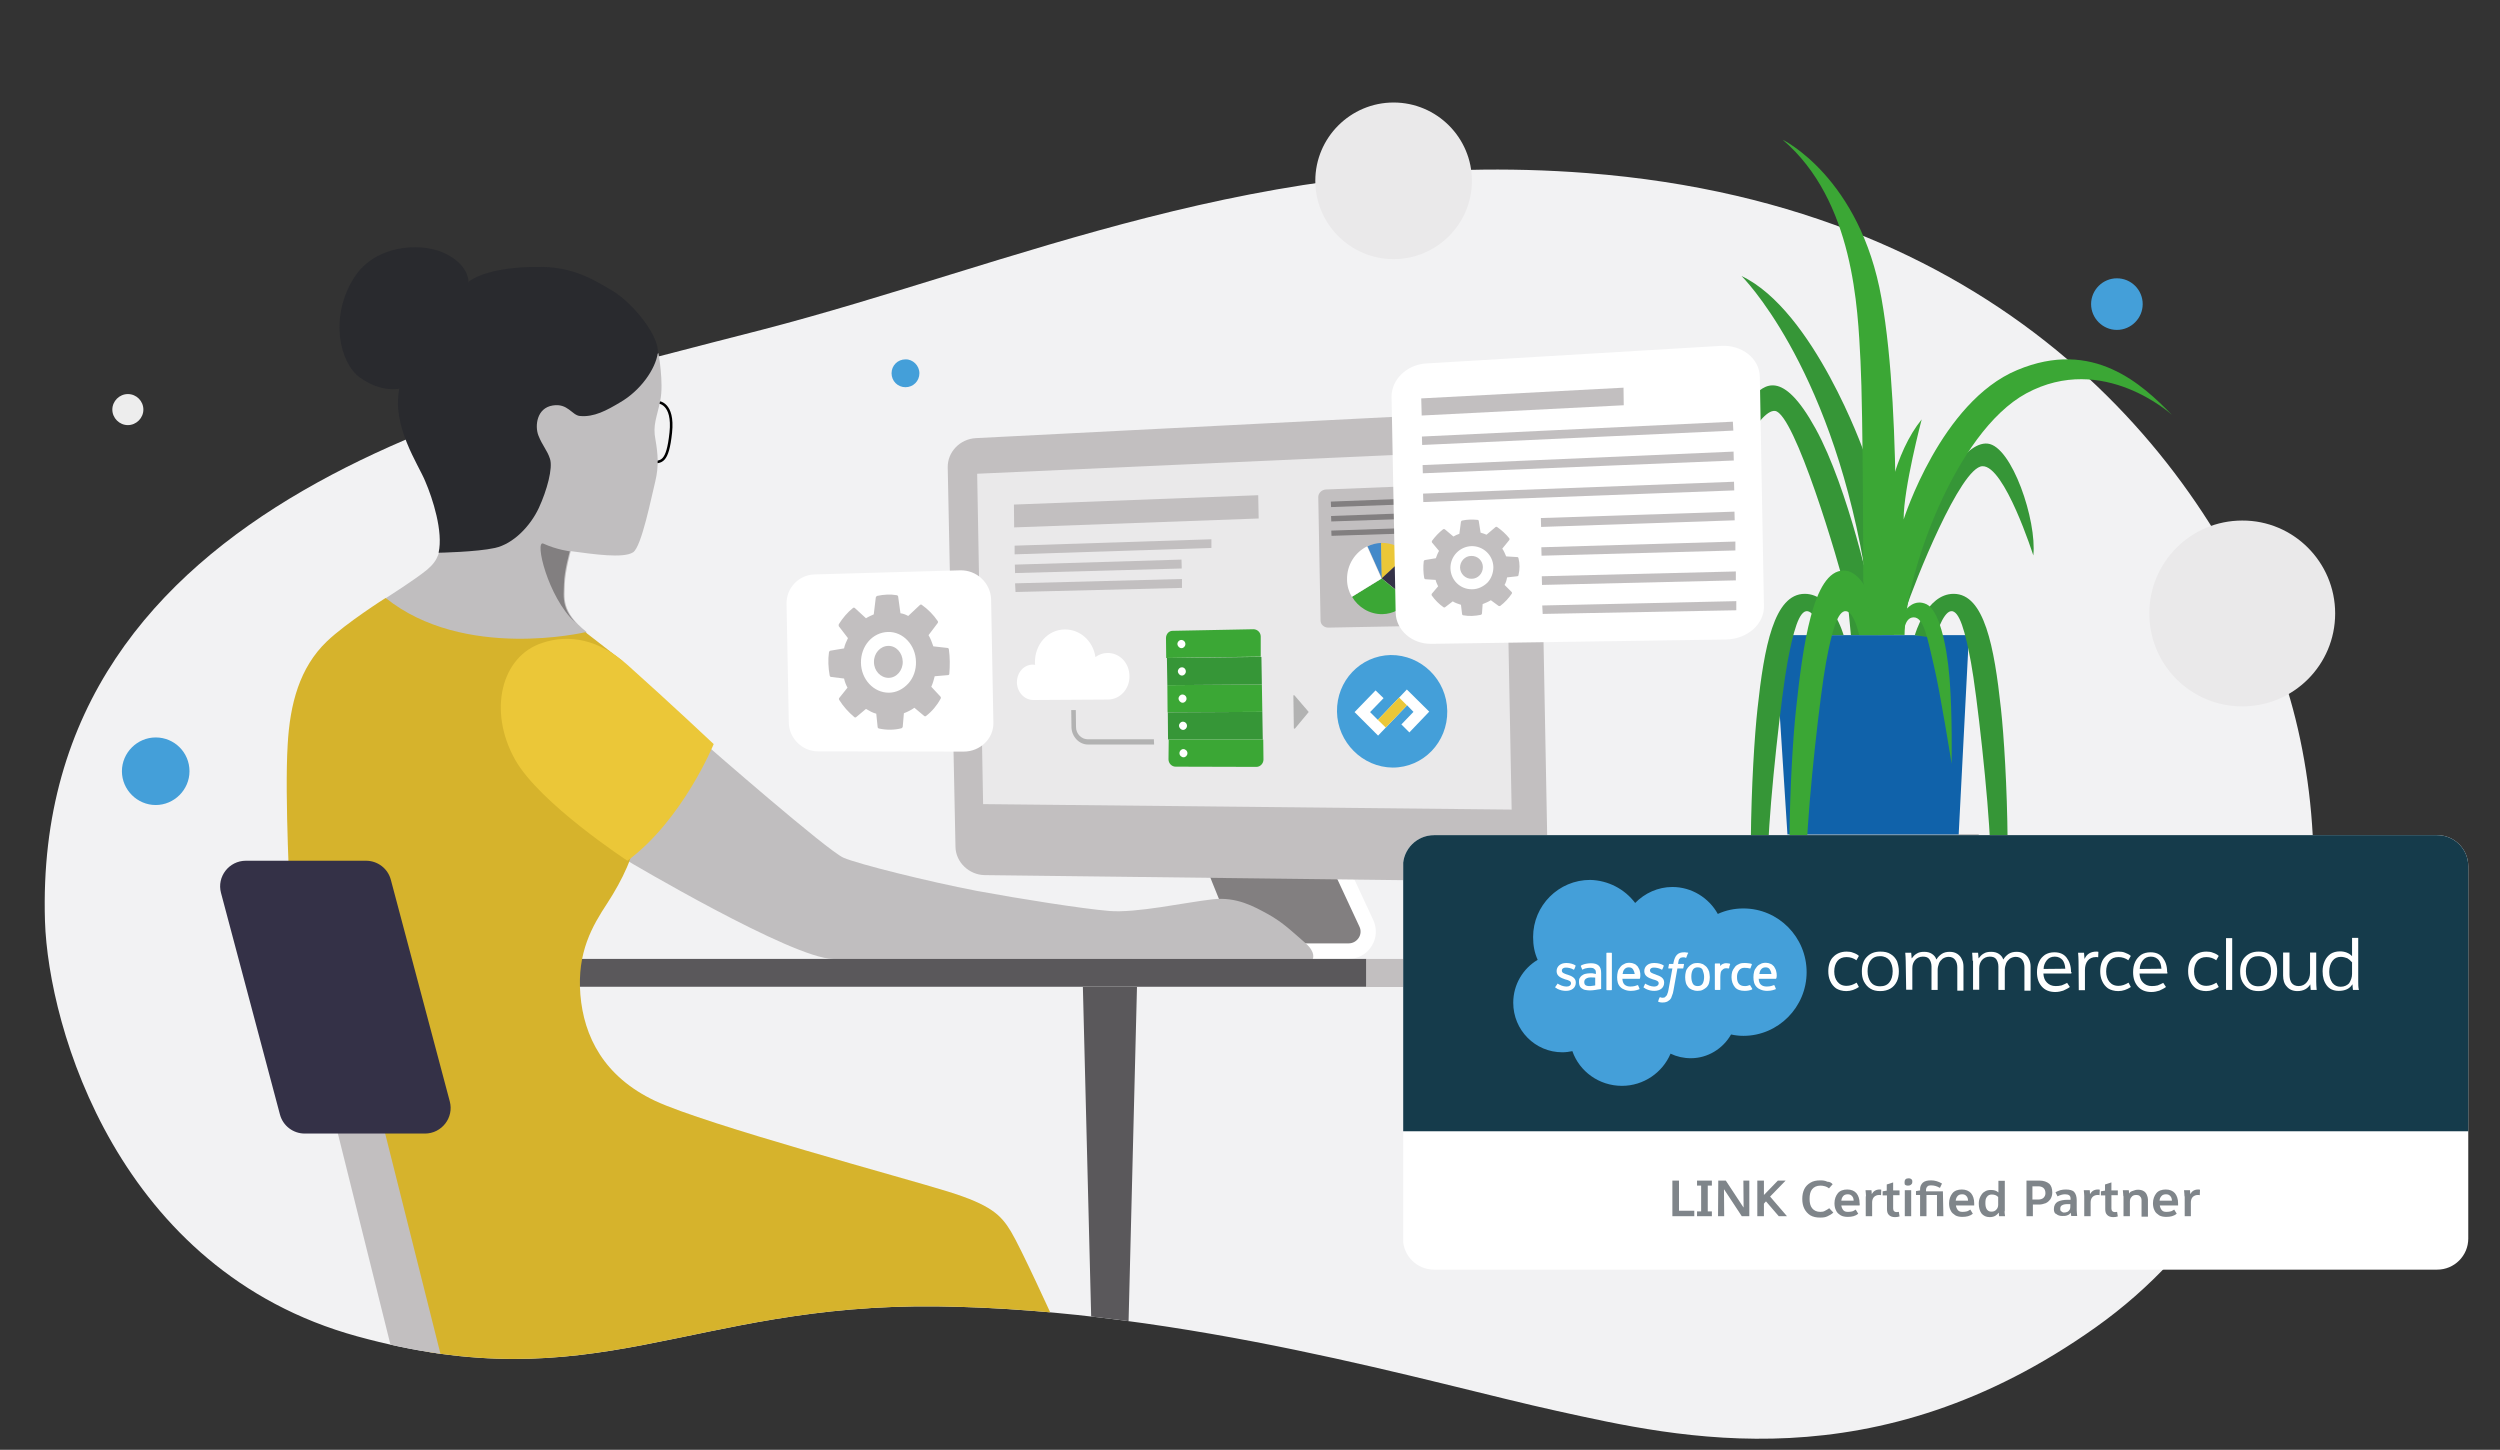 <?xml version="1.0" encoding="utf-8"?>
<!-- Generator: Adobe Illustrator 24.1.2, SVG Export Plug-In . SVG Version: 6.00 Build 0)  -->
<svg version="1.1" id="Layer_1" xmlns="http://www.w3.org/2000/svg" xmlns:xlink="http://www.w3.org/1999/xlink" x="0px" y="0px"
	 viewBox="0 0 1095 635" style="enable-background:new 0 0 1095 635;" xml:space="preserve">
<rect x="0" y="0" width="1095" height="635" fill="#333333" stroke="none"/>
<style type="text/css">
	.st0{clip-path:url(#SVGID_2_);fill:#F2F2F3;}
	.st1{clip-path:url(#SVGID_4_);fill:#827F80;}
	.st2{clip-path:url(#SVGID_6_);fill:#FFFFFF;}
	.st3{clip-path:url(#SVGID_8_);fill:#C2BFC0;}
	.st4{clip-path:url(#SVGID_10_);fill:#EAE9EA;}
	.st5{clip-path:url(#SVGID_12_);fill:#B2B2B2;}
	.st6{clip-path:url(#SVGID_14_);fill:#3BA735;}
	.st7{clip-path:url(#SVGID_16_);fill:#369637;}
	.st8{clip-path:url(#SVGID_18_);fill:#3BA735;}
	.st9{clip-path:url(#SVGID_20_);fill:#3BA735;}
	.st10{clip-path:url(#SVGID_22_);fill:#369637;}
	.st11{clip-path:url(#SVGID_24_);fill:#FFFFFF;}
	.st12{clip-path:url(#SVGID_26_);fill:#FFFFFF;}
	.st13{clip-path:url(#SVGID_28_);fill:#FFFFFF;}
	.st14{clip-path:url(#SVGID_30_);fill:#FFFFFF;}
	.st15{clip-path:url(#SVGID_32_);fill:#FFFFFF;}
	.st16{clip-path:url(#SVGID_34_);fill:#449FD9;}
	.st17{clip-path:url(#SVGID_36_);fill:#FFFFFF;}
	.st18{clip-path:url(#SVGID_38_);fill:#EBC738;}
	.st19{clip-path:url(#SVGID_40_);fill:#C2BFC0;}
	.st20{clip-path:url(#SVGID_42_);fill:#827F80;}
	.st21{clip-path:url(#SVGID_44_);fill:#827F80;}
	.st22{clip-path:url(#SVGID_46_);fill:#827F80;}
	.st23{clip-path:url(#SVGID_48_);fill:#4389C9;}
	.st24{clip-path:url(#SVGID_50_);fill:#EBC738;}
	.st25{clip-path:url(#SVGID_52_);fill:#343147;}
	.st26{clip-path:url(#SVGID_54_);fill:#3BA735;}
	.st27{clip-path:url(#SVGID_56_);fill:#FFFFFF;}
	.st28{clip-path:url(#SVGID_58_);fill:#FFFFFF;}
	.st29{clip-path:url(#SVGID_60_);fill:#C2BFC0;}
	.st30{clip-path:url(#SVGID_62_);fill:#C2BFC0;}
	.st31{clip-path:url(#SVGID_64_);fill:#C2BFC0;}
	.st32{clip-path:url(#SVGID_66_);fill:#C2BFC0;}
	.st33{clip-path:url(#SVGID_68_);fill:#B2B2B2;}
	.st34{clip-path:url(#SVGID_70_);fill:#FFFFFF;}
	.st35{clip-path:url(#SVGID_72_);fill:#C2BFC0;}
	.st36{clip-path:url(#SVGID_74_);fill:#C2BFC0;}
	.st37{clip-path:url(#SVGID_76_);fill:#369637;}
	.st38{clip-path:url(#SVGID_78_);fill:#FFFFFF;}
	.st39{clip-path:url(#SVGID_80_);fill:#C2BFC0;}
	.st40{clip-path:url(#SVGID_82_);fill:#C2BFC0;}
	.st41{clip-path:url(#SVGID_84_);fill:#C2BFC0;}
	.st42{clip-path:url(#SVGID_86_);fill:#C2BFC0;}
	.st43{clip-path:url(#SVGID_88_);fill:#C2BFC0;}
	.st44{clip-path:url(#SVGID_90_);fill:#C2BFC0;}
	.st45{clip-path:url(#SVGID_92_);fill:#C2BFC0;}
	.st46{clip-path:url(#SVGID_94_);fill:#C2BFC0;}
	.st47{clip-path:url(#SVGID_96_);fill:#C2BFC0;}
	.st48{clip-path:url(#SVGID_98_);fill:#C2BFC0;}
	.st49{clip-path:url(#SVGID_100_);fill:#C0BEBF;}
	.st50{clip-path:url(#SVGID_102_);fill:none;stroke:#000000;stroke-width:1.131;stroke-miterlimit:10;}
	.st51{clip-path:url(#SVGID_104_);fill:#C0BEBF;}
	.st52{clip-path:url(#SVGID_106_);fill:#5A585B;}
	.st53{clip-path:url(#SVGID_108_);fill:#292A2E;}
	.st54{clip-path:url(#SVGID_110_);fill:#C2BFC0;}
	.st55{clip-path:url(#SVGID_112_);fill:#449FD9;}
	.st56{clip-path:url(#SVGID_114_);fill:#EDEDED;}
	.st57{clip-path:url(#SVGID_116_);}
	.st58{clip-path:url(#SVGID_118_);fill:#D6B32C;}
	.st59{clip-path:url(#SVGID_120_);fill:#5A585B;}
	.st60{clip-path:url(#SVGID_122_);fill:#C2BFC0;}
	.st61{clip-path:url(#SVGID_124_);}
	.st62{clip-path:url(#SVGID_126_);}
	.st63{clip-path:url(#SVGID_128_);fill:#449FD9;}
	.st64{clip-path:url(#SVGID_130_);fill:#EAE9EA;}
	.st65{clip-path:url(#SVGID_132_);fill:#EAE9EA;}
	.st66{clip-path:url(#SVGID_134_);fill:#449FD9;}
	.st67{clip-path:url(#SVGID_136_);fill:#292A2E;}
	.st68{clip-path:url(#SVGID_138_);fill:#7F7F7F;}
	.st69{clip-path:url(#SVGID_140_);fill:#969696;}
	.st70{clip-path:url(#SVGID_142_);fill:#1062AA;}
	.st71{clip-path:url(#SVGID_144_);fill:#369637;}
	.st72{clip-path:url(#SVGID_146_);fill:#369637;}
	.st73{clip-path:url(#SVGID_148_);fill:#3BA735;}
	.st74{clip-path:url(#SVGID_150_);fill:#369637;}
	.st75{clip-path:url(#SVGID_152_);fill:#3BA735;}
	.st76{clip-path:url(#SVGID_154_);fill:#369637;}
	.st77{clip-path:url(#SVGID_156_);fill:#3BA735;}
	.st78{clip-path:url(#SVGID_158_);fill:#3BA735;}
	.st79{clip-path:url(#SVGID_160_);fill:#343147;}
	.st80{clip-path:url(#SVGID_162_);fill:#EBC738;}
	.st81{clip-path:url(#SVGID_164_);fill:#827F80;}
	.st82{clip-path:url(#SVGID_166_);fill:#FFFFFF;}
	.st83{clip-path:url(#SVGID_168_);fill:#153B4B;}
	.st84{clip-path:url(#SVGID_170_);fill:#449FD9;}
	.st85{clip-path:url(#SVGID_172_);fill:#FFFFFF;}
	.st86{clip-path:url(#SVGID_174_);fill:#FFFFFF;}
	.st87{clip-path:url(#SVGID_176_);fill:#FFFFFF;}
	.st88{clip-path:url(#SVGID_178_);fill:#FFFFFF;}
	.st89{clip-path:url(#SVGID_180_);fill:#FFFFFF;}
	.st90{clip-path:url(#SVGID_182_);fill:#FFFFFF;}
	.st91{clip-path:url(#SVGID_184_);fill:#FFFFFF;}
	.st92{clip-path:url(#SVGID_186_);fill:#FFFFFF;}
	.st93{clip-path:url(#SVGID_188_);fill:#FFFFFF;}
	.st94{clip-path:url(#SVGID_190_);fill:#FFFFFF;}
	.st95{clip-path:url(#SVGID_192_);fill:#FFFFFF;}
	.st96{clip-path:url(#SVGID_194_);fill:#FFFFFF;}
	.st97{clip-path:url(#SVGID_196_);fill:#FFFFFF;}
	.st98{clip-path:url(#SVGID_198_);fill:#FFFFFF;}
	.st99{clip-path:url(#SVGID_200_);fill:#FFFFFF;}
	.st100{clip-path:url(#SVGID_202_);fill:#FFFFFF;}
	.st101{clip-path:url(#SVGID_204_);fill:#FFFFFF;}
	.st102{clip-path:url(#SVGID_206_);fill:#FFFFFF;}
	.st103{clip-path:url(#SVGID_208_);fill:#FFFFFF;}
	.st104{clip-path:url(#SVGID_210_);fill:#FFFFFF;}
	.st105{clip-path:url(#SVGID_212_);fill:#FFFFFF;}
	.st106{clip-path:url(#SVGID_214_);fill:#FFFFFF;}
	.st107{clip-path:url(#SVGID_216_);fill:#FFFFFF;}
	.st108{clip-path:url(#SVGID_218_);fill:#7F858A;}
	.st109{clip-path:url(#SVGID_220_);fill:#7F858A;}
	.st110{clip-path:url(#SVGID_222_);fill:#7F858A;}
	.st111{clip-path:url(#SVGID_224_);fill:#7F858A;}
	.st112{clip-path:url(#SVGID_226_);fill:#7F858A;}
	.st113{clip-path:url(#SVGID_228_);fill:#7F858A;}
	.st114{clip-path:url(#SVGID_230_);fill:#7F858A;}
	.st115{clip-path:url(#SVGID_232_);fill:#7F858A;}
	.st116{clip-path:url(#SVGID_234_);fill:#7F858A;}
	.st117{clip-path:url(#SVGID_236_);fill:#7F858A;}
	.st118{clip-path:url(#SVGID_238_);fill:#7F858A;}
	.st119{clip-path:url(#SVGID_240_);fill:#7F858A;}
	.st120{clip-path:url(#SVGID_242_);fill:#7F858A;}
	.st121{clip-path:url(#SVGID_244_);fill:#7F858A;}
	.st122{clip-path:url(#SVGID_246_);fill:#7F858A;}
	.st123{clip-path:url(#SVGID_248_);fill:#7F858A;}
	.st124{clip-path:url(#SVGID_250_);fill:#7F858A;}
	.st125{clip-path:url(#SVGID_252_);fill:#7F858A;}
	.st126{clip-path:url(#SVGID_254_);fill:#7F858A;}
</style>
<g>
	<g>
		<defs>
			<rect id="SVGID_1_" x="-103.8" y="-6.6" width="1238.8" height="718.4"/>
		</defs>
		<clipPath id="SVGID_2_">
			<use xlink:href="#SVGID_1_"  style="overflow:visible;"/>
		</clipPath>
		<path class="st0" d="M19.7,403.5c1.5,46.5,32,153,136.7,181.8s145.1-14.4,254.3-13.1c109.2,1.4,217.8,34.1,271.3,45.8
			c53.6,11.8,139.3,32,236-36.7s111.8-200,81.1-287.7c-30.7-87.6-118-203.4-304-217.8c-141.9-11-250.5,39.9-361.6,68.7
			C222.5,173.4,13.9,216.9,19.7,403.5"/>
	</g>
	<g>
		<defs>
			<rect id="SVGID_3_" x="-103.8" y="-6.6" width="1238.8" height="718.4"/>
		</defs>
		<clipPath id="SVGID_4_">
			<use xlink:href="#SVGID_3_"  style="overflow:visible;"/>
		</clipPath>
		<path class="st1" d="M528.7,380.3c-0.3,0.6,14.7,36.5,14.7,36.5l49.8-1l6.1-5.9l-13-32.6C586.3,377.4,531.3,376,528.7,380.3"/>
	</g>
	<g>
		<defs>
			<rect id="SVGID_5_" x="-103.8" y="-6.6" width="1238.8" height="718.4"/>
		</defs>
		<clipPath id="SVGID_6_">
			<use xlink:href="#SVGID_5_"  style="overflow:visible;"/>
		</clipPath>
		<path class="st2" d="M590.7,420h-94.9v-6.8h94.9c1.8,0,3.4-0.9,4.4-2.4c1-1.5,1.1-3.4,0.3-5l-10-21.5l6.1-2.8l10,21.5
			c1.7,3.7,1.5,8-0.8,11.5C598.6,417.9,594.8,420,590.7,420"/>
	</g>
	<g>
		<defs>
			<rect id="SVGID_7_" x="-103.8" y="-6.6" width="1238.8" height="718.4"/>
		</defs>
		<clipPath id="SVGID_8_">
			<use xlink:href="#SVGID_7_"  style="overflow:visible;"/>
		</clipPath>
		<path class="st3" d="M662.9,386.1l-231.6-2.8c-6.9-0.1-12.7-5.7-12.8-12.4l-3.4-166.2c-0.1-6.7,5.3-12.4,12.3-12.8l231.7-11.8
			c8.3-0.5,15.2,5.2,15.3,12.6l3.4,180.4C677.8,380.4,671.3,386.2,662.9,386.1"/>
	</g>
	<g>
		<defs>
			<rect id="SVGID_9_" x="-103.8" y="-6.6" width="1238.8" height="718.4"/>
		</defs>
		<clipPath id="SVGID_10_">
			<use xlink:href="#SVGID_9_"  style="overflow:visible;"/>
		</clipPath>
		<polygon class="st4" points="662.1,354.6 430.6,352.2 428,207.5 659.1,197.1 		"/>
	</g>
	<g>
		<defs>
			<rect id="SVGID_11_" x="-103.8" y="-6.6" width="1238.8" height="718.4"/>
		</defs>
		<clipPath id="SVGID_12_">
			<use xlink:href="#SVGID_11_"  style="overflow:visible;"/>
		</clipPath>
		<path class="st5" d="M566.6,311.8l-0.1-7.1c0-0.2,0.2-0.3,0.5-0.1l6.1,7.1c0.1,0.1,0.1,0.2,0,0.3l-5.9,7.1
			c-0.1,0.1-0.5,0.1-0.5-0.1L566.6,311.8z"/>
	</g>
	<g>
		<defs>
			<rect id="SVGID_13_" x="-103.8" y="-6.6" width="1238.8" height="718.4"/>
		</defs>
		<clipPath id="SVGID_14_">
			<use xlink:href="#SVGID_13_"  style="overflow:visible;"/>
		</clipPath>
		<polygon class="st6" points="511.4,312 552.9,311.8 552.7,299.8 511.3,300.1 		"/>
	</g>
	<g>
		<defs>
			<rect id="SVGID_15_" x="-103.8" y="-6.6" width="1238.8" height="718.4"/>
		</defs>
		<clipPath id="SVGID_16_">
			<use xlink:href="#SVGID_15_"  style="overflow:visible;"/>
		</clipPath>
		<polygon class="st7" points="511.6,323.9 553.1,323.9 552.9,311.8 511.5,312 		"/>
	</g>
	<g>
		<defs>
			<rect id="SVGID_17_" x="-103.8" y="-6.6" width="1238.8" height="718.4"/>
		</defs>
		<clipPath id="SVGID_18_">
			<use xlink:href="#SVGID_17_"  style="overflow:visible;"/>
		</clipPath>
		<path class="st8" d="M511.8,332.6c0,1.7,1.4,3.2,3.1,3.2l35.4,0.1c1.7,0,3.1-1.5,3.1-3.2l-0.1-8.8h-41.4L511.8,332.6z"/>
	</g>
	<g>
		<defs>
			<rect id="SVGID_19_" x="-103.8" y="-6.6" width="1238.8" height="718.4"/>
		</defs>
		<clipPath id="SVGID_20_">
			<use xlink:href="#SVGID_19_"  style="overflow:visible;"/>
		</clipPath>
		<path class="st9" d="M552.2,278.8c0-1.8-1.5-3.2-3.2-3.2l-35.4,0.7c-1.7,0-2.9,1.5-2.9,3.2l0.1,8.7l41.4-0.6V278.8z"/>
	</g>
	<g>
		<defs>
			<rect id="SVGID_21_" x="-103.8" y="-6.6" width="1238.8" height="718.4"/>
		</defs>
		<clipPath id="SVGID_22_">
			<use xlink:href="#SVGID_21_"  style="overflow:visible;"/>
		</clipPath>
		<polygon class="st10" points="511.1,288.2 511.3,300.1 552.7,299.8 552.5,287.7 		"/>
	</g>
	<g>
		<defs>
			<rect id="SVGID_23_" x="-103.8" y="-6.6" width="1238.8" height="718.4"/>
		</defs>
		<clipPath id="SVGID_24_">
			<use xlink:href="#SVGID_23_"  style="overflow:visible;"/>
		</clipPath>
		<path class="st11" d="M519.2,282.1c0,1-0.8,1.8-1.7,1.8c-0.9,0-1.7-0.8-1.8-1.8c0-1,0.8-1.8,1.7-1.8
			C518.4,280.3,519.2,281.1,519.2,282.1"/>
	</g>
	<g>
		<defs>
			<rect id="SVGID_25_" x="-103.8" y="-6.6" width="1238.8" height="718.4"/>
		</defs>
		<clipPath id="SVGID_26_">
			<use xlink:href="#SVGID_25_"  style="overflow:visible;"/>
		</clipPath>
		<path class="st12" d="M519.4,294.1c0,1-0.8,1.8-1.7,1.8c-0.9,0-1.7-0.8-1.8-1.8c0-1,0.8-1.8,1.7-1.8
			C518.6,292.2,519.4,293.1,519.4,294.1"/>
	</g>
	<g>
		<defs>
			<rect id="SVGID_27_" x="-103.8" y="-6.6" width="1238.8" height="718.4"/>
		</defs>
		<clipPath id="SVGID_28_">
			<use xlink:href="#SVGID_27_"  style="overflow:visible;"/>
		</clipPath>
		<path class="st13" d="M519.7,306c0,1-0.8,1.8-1.7,1.8c-0.9,0-1.7-0.8-1.8-1.8c0-1,0.8-1.8,1.7-1.8
			C518.9,304.2,519.7,305,519.7,306"/>
	</g>
	<g>
		<defs>
			<rect id="SVGID_29_" x="-103.8" y="-6.6" width="1238.8" height="718.4"/>
		</defs>
		<clipPath id="SVGID_30_">
			<use xlink:href="#SVGID_29_"  style="overflow:visible;"/>
		</clipPath>
		<path class="st14" d="M519.9,317.9c0,1-0.8,1.8-1.7,1.8c-0.9,0-1.7-0.8-1.8-1.8c0-1,0.8-1.8,1.7-1.8
			C519.1,316.1,519.9,316.9,519.9,317.9"/>
	</g>
	<g>
		<defs>
			<rect id="SVGID_31_" x="-103.8" y="-6.6" width="1238.8" height="718.4"/>
		</defs>
		<clipPath id="SVGID_32_">
			<use xlink:href="#SVGID_31_"  style="overflow:visible;"/>
		</clipPath>
		<path class="st15" d="M520.1,329.9c0,1-0.8,1.8-1.7,1.8s-1.8-0.8-1.8-1.8s0.8-1.8,1.7-1.8S520.1,328.9,520.1,329.9"/>
	</g>
	<g>
		<defs>
			<rect id="SVGID_33_" x="-103.8" y="-6.6" width="1238.8" height="718.4"/>
		</defs>
		<clipPath id="SVGID_34_">
			<use xlink:href="#SVGID_33_"  style="overflow:visible;"/>
		</clipPath>
		<path class="st16" d="M633.9,311.4c0.2,13.7-10.5,24.8-23.9,24.8c-13.2-0.1-24.2-11.1-24.4-24.5c-0.2-13.5,10.2-24.5,23.5-24.8
			C622.5,286.8,633.7,297.7,633.9,311.4"/>
	</g>
	<g>
		<defs>
			<rect id="SVGID_35_" x="-103.8" y="-6.6" width="1238.8" height="718.4"/>
		</defs>
		<clipPath id="SVGID_36_">
			<use xlink:href="#SVGID_35_"  style="overflow:visible;"/>
		</clipPath>
		<polygon class="st17" points="603.6,322.2 593.3,311.9 602.5,302.4 606,305.8 600.1,311.9 603.5,315.3 616.2,302 626,311.7 
			617.3,320.8 613.8,317.3 619.1,311.8 616.3,308.9 		"/>
	</g>
</g>
<g>
	<g>
		<defs>
			<polygon id="SVGID_37_" points="603.5,315.3 600.1,311.9 606,305.8 602.5,302.4 593.3,311.9 603.6,322.2 616.3,308.9 
				619.1,311.8 613.8,317.3 617.3,320.8 626,311.7 616.2,302 			"/>
		</defs>
		<clipPath id="SVGID_38_">
			<use xlink:href="#SVGID_37_"  style="overflow:visible;"/>
		</clipPath>
		<polygon class="st18" points="603.5,315.3 607.4,319.1 616.7,309.4 611.2,303.9 		"/>
	</g>
</g>
<g>
	<g>
		<defs>
			<rect id="SVGID_39_" x="-103.8" y="-6.6" width="1238.8" height="718.4"/>
		</defs>
		<clipPath id="SVGID_40_">
			<use xlink:href="#SVGID_39_"  style="overflow:visible;"/>
		</clipPath>
		<path class="st19" d="M629.7,274l-47.9,0.9c-1.9,0-3.4-1.4-3.4-3.1l-1-54.1c0-1.7,1.5-3.2,3.3-3.3l47.9-1.9
			c1.9-0.1,3.5,1.2,3.6,3.1l1,55.2C633.2,272.5,631.7,274,629.7,274"/>
	</g>
	<g>
		<defs>
			<rect id="SVGID_41_" x="-103.8" y="-6.6" width="1238.8" height="718.4"/>
		</defs>
		<clipPath id="SVGID_42_">
			<use xlink:href="#SVGID_41_"  style="overflow:visible;"/>
		</clipPath>
		<polygon class="st20" points="626.7,220.5 583,222.1 582.9,219.7 626.6,218 		"/>
	</g>
	<g>
		<defs>
			<rect id="SVGID_43_" x="-103.8" y="-6.6" width="1238.8" height="718.4"/>
		</defs>
		<clipPath id="SVGID_44_">
			<use xlink:href="#SVGID_43_"  style="overflow:visible;"/>
		</clipPath>
		<polygon class="st21" points="626.8,226.9 583.1,228.4 583,226 626.7,224.4 		"/>
	</g>
	<g>
		<defs>
			<rect id="SVGID_45_" x="-103.8" y="-6.6" width="1238.8" height="718.4"/>
		</defs>
		<clipPath id="SVGID_46_">
			<use xlink:href="#SVGID_45_"  style="overflow:visible;"/>
		</clipPath>
		<polygon class="st22" points="626.9,233.3 583.2,234.7 583.1,232.4 626.8,230.9 		"/>
	</g>
	<g>
		<defs>
			<rect id="SVGID_47_" x="-103.8" y="-6.6" width="1238.8" height="718.4"/>
		</defs>
		<clipPath id="SVGID_48_">
			<use xlink:href="#SVGID_47_"  style="overflow:visible;"/>
		</clipPath>
		<path class="st23" d="M605,237.8c-2.1,0.1-4.2,0.6-6,1.5l6.3,14.1L605,237.8z"/>
	</g>
	<g>
		<defs>
			<rect id="SVGID_49_" x="-103.8" y="-6.6" width="1238.8" height="718.4"/>
		</defs>
		<clipPath id="SVGID_50_">
			<use xlink:href="#SVGID_49_"  style="overflow:visible;"/>
		</clipPath>
		<path class="st24" d="M616.7,242.9c-2.8-3.3-7.1-5.2-11.8-5.1l0.3,15.6L616.7,242.9z"/>
	</g>
	<g>
		<defs>
			<rect id="SVGID_51_" x="-103.8" y="-6.6" width="1238.8" height="718.4"/>
		</defs>
		<clipPath id="SVGID_52_">
			<use xlink:href="#SVGID_51_"  style="overflow:visible;"/>
		</clipPath>
		<path class="st25" d="M617.2,263.1c2.3-2.8,3.5-6.3,3.4-10.2c-0.1-3.8-1.6-7.4-4-10.1l-11.4,10.5L617.2,263.1z"/>
	</g>
	<g>
		<defs>
			<rect id="SVGID_53_" x="-103.8" y="-6.6" width="1238.8" height="718.4"/>
		</defs>
		<clipPath id="SVGID_54_">
			<use xlink:href="#SVGID_53_"  style="overflow:visible;"/>
		</clipPath>
		<path class="st26" d="M605.2,253.4l-13,8c2.7,4.6,7.7,7.7,13.3,7.6c4.6-0.1,8.8-2.4,11.7-5.8L605.2,253.4z"/>
	</g>
	<g>
		<defs>
			<rect id="SVGID_55_" x="-103.8" y="-6.6" width="1238.8" height="718.4"/>
		</defs>
		<clipPath id="SVGID_56_">
			<use xlink:href="#SVGID_55_"  style="overflow:visible;"/>
		</clipPath>
		<path class="st27" d="M598.8,239.3c-5.3,2.6-8.9,8.1-8.8,14.5c0,2.8,0.8,5.4,2.1,7.6l13-8L598.8,239.3z"/>
	</g>
	<g>
		<defs>
			<rect id="SVGID_57_" x="-103.8" y="-6.6" width="1238.8" height="718.4"/>
		</defs>
		<clipPath id="SVGID_58_">
			<use xlink:href="#SVGID_57_"  style="overflow:visible;"/>
		</clipPath>
		<path class="st28" d="M485,286c-1.9,0-3.7,0.7-5.2,1.8c-1-7-6.7-12.2-13.5-12.1c-7.4,0.1-13.1,6.6-13,14.5c0,0.3,0,0.7,0.1,1
			c-0.3,0-0.7-0.1-1-0.1c-4,0-7,3.5-7,7.8c0.1,4.3,3.3,7.7,7.2,7.7l32.7-0.2c5.2,0,9.5-4.6,9.4-10.2
			C494.7,290.4,490.4,285.9,485,286"/>
	</g>
	<g>
		<defs>
			<rect id="SVGID_59_" x="-103.8" y="-6.6" width="1238.8" height="718.4"/>
		</defs>
		<clipPath id="SVGID_60_">
			<use xlink:href="#SVGID_59_"  style="overflow:visible;"/>
		</clipPath>
		<polygon class="st29" points="551.3,227.1 444.2,231 444.1,221 551.1,216.9 		"/>
	</g>
	<g>
		<defs>
			<rect id="SVGID_61_" x="-103.8" y="-6.6" width="1238.8" height="718.4"/>
		</defs>
		<clipPath id="SVGID_62_">
			<use xlink:href="#SVGID_61_"  style="overflow:visible;"/>
		</clipPath>
		<polygon class="st30" points="530.6,240 444.4,242.8 444.4,239 530.6,236.2 		"/>
	</g>
	<g>
		<defs>
			<rect id="SVGID_63_" x="-103.8" y="-6.6" width="1238.8" height="718.4"/>
		</defs>
		<clipPath id="SVGID_64_">
			<use xlink:href="#SVGID_63_"  style="overflow:visible;"/>
		</clipPath>
		<polygon class="st31" points="517.7,257.5 444.8,259.3 444.6,255.5 517.7,253.6 		"/>
	</g>
	<g>
		<defs>
			<rect id="SVGID_65_" x="-103.8" y="-6.6" width="1238.8" height="718.4"/>
		</defs>
		<clipPath id="SVGID_66_">
			<use xlink:href="#SVGID_65_"  style="overflow:visible;"/>
		</clipPath>
		<polygon class="st32" points="517.6,249 444.6,251 444.5,247.3 517.5,245.1 		"/>
	</g>
	<g>
		<defs>
			<rect id="SVGID_67_" x="-103.8" y="-6.6" width="1238.8" height="718.4"/>
		</defs>
		<clipPath id="SVGID_68_">
			<use xlink:href="#SVGID_67_"  style="overflow:visible;"/>
		</clipPath>
		<path class="st33" d="M505.5,326.1h-29c-3.8,0-7.1-3.4-7.2-7.6l-0.1-7.5h2l0.1,7.5c0,2.9,2.4,5.3,5.1,5.3h29L505.5,326.1z"/>
	</g>
	<g>
		<defs>
			<rect id="SVGID_69_" x="-103.8" y="-6.6" width="1238.8" height="718.4"/>
		</defs>
		<clipPath id="SVGID_70_">
			<use xlink:href="#SVGID_69_"  style="overflow:visible;"/>
		</clipPath>
		<path class="st34" d="M422.1,329.2l-63.8-0.1c-6.9,0-12.6-5.7-12.8-12.4l-1-52.3c-0.1-6.9,5.4-12.6,12.2-12.8l63.8-1.8
			c7.2-0.2,13.3,5.4,13.6,12.6l1,54.1C435.3,323.4,429.4,329.2,422.1,329.2"/>
	</g>
	<g>
		<defs>
			<rect id="SVGID_71_" x="-103.8" y="-6.6" width="1238.8" height="718.4"/>
		</defs>
		<clipPath id="SVGID_72_">
			<use xlink:href="#SVGID_71_"  style="overflow:visible;"/>
		</clipPath>
		<path class="st35" d="M415.6,284.4c0-0.3-0.3-0.6-0.6-0.6l-6.2-0.7c-0.6-1.7-1.2-3.4-2.1-4.9l4-5.3c0.2-0.2,0.2-0.7,0-0.9
			c-1.9-2.8-4.3-5.2-7-7.1c-0.2-0.2-0.6-0.1-0.8,0.1l-5.1,4.8c-1.1-0.6-2.1-1-3.4-1.2l-1-7.2c0-0.3-0.2-0.6-0.6-0.7
			c-2.8-0.5-5.8-0.3-8.6,0.3c-0.2,0.1-0.5,0.3-0.6,0.7l-0.9,7.4c-1.1,0.5-2.3,1-3.4,1.7l-4.9-4.5c-0.2-0.2-0.6-0.2-0.8,0
			c-2.4,1.9-4.5,4.4-6.2,7.1c-0.1,0.2-0.1,0.7,0,0.9l4,5.2c-0.7,1.5-1.4,2.9-1.7,4.5l-6,1c-0.2,0-0.5,0.3-0.6,0.6
			c-0.5,3.4-0.3,6.9,0.3,10.3c0.1,0.3,0.3,0.6,0.6,0.6l5.7,0.7c0.3,1.4,0.8,2.7,1.5,4l-3.6,4.5c-0.2,0.2-0.2,0.6,0,0.9
			c1.8,2.9,4.1,5.4,6.6,7.5c0.2,0.2,0.6,0.2,0.8,0l4.3-3.6c1.5,0.9,2.9,1.7,4.5,2.1l0.6,5.8c0,0.3,0.2,0.6,0.6,0.7
			c3.3,0.7,6.6,0.7,9.8-0.1c0.3-0.1,0.5-0.3,0.6-0.7l0.5-5.9c1.6-0.6,3.2-1.4,4.6-2.4l4.3,3.6c0.2,0.2,0.6,0.2,0.8,0
			c2.6-2,4.8-4.6,6.4-7.6c0.2-0.3,0.1-0.7-0.1-0.9l-4-4.3c0.7-1.5,1.1-3.1,1.5-4.6l5.8-0.5c0.3,0,0.6-0.2,0.6-0.6
			C416.1,291.5,416.1,287.9,415.6,284.4 M389.3,303.4c-6.7,0-12.1-5.9-12.2-13.1c-0.1-7.4,5.1-13.3,11.8-13.5s12.2,5.8,12.3,13.1
			c0.1,3.5-1.1,7-3.4,9.5C395.5,301.9,392.5,303.4,389.3,303.4"/>
	</g>
	<g>
		<defs>
			<rect id="SVGID_73_" x="-103.8" y="-6.6" width="1238.8" height="718.4"/>
		</defs>
		<clipPath id="SVGID_74_">
			<use xlink:href="#SVGID_73_"  style="overflow:visible;"/>
		</clipPath>
		<path class="st36" d="M395.4,289.8c0.1,3.8-2.7,7.1-6.2,7.1c-3.5,0-6.4-3.1-6.4-6.9c-0.1-3.8,2.7-7,6.2-7.1
			C392.5,282.8,395.3,285.9,395.4,289.8"/>
	</g>
	<g>
		<defs>
			<rect id="SVGID_75_" x="-103.8" y="-6.6" width="1238.8" height="718.4"/>
		</defs>
		<clipPath id="SVGID_76_">
			<use xlink:href="#SVGID_75_"  style="overflow:visible;"/>
		</clipPath>
		<path class="st37" d="M820,262.7c0,0-10.2-48.5-24.8-75s-22.6-19-27.6-13.8c-5.2,5.4-37.4,55.5-39.9,97.3c0,0,13.8-34.4,21.3-48.9
			c7.7-14.8,21.3-43.3,28.5-42.3c8.5,1.1,27.6,65.1,31.6,81.5l1.6,16.7h11.9L820,262.7z"/>
	</g>
	<g>
		<defs>
			<rect id="SVGID_77_" x="-103.8" y="-6.6" width="1238.8" height="718.4"/>
		</defs>
		<clipPath id="SVGID_78_">
			<use xlink:href="#SVGID_77_"  style="overflow:visible;"/>
		</clipPath>
		<path class="st38" d="M756.1,280.1L626.9,282c-8.5,0.1-15.4-6-15.6-13.6l-1.8-94.5c-0.1-7.6,6.6-14.1,15-14.7l129.1-7.7
			c9.3-0.6,17.1,5.5,17.2,13.6l1.8,100C773,273.2,765.4,279.9,756.1,280.1"/>
	</g>
	<g>
		<defs>
			<rect id="SVGID_79_" x="-103.8" y="-6.6" width="1238.8" height="718.4"/>
		</defs>
		<clipPath id="SVGID_80_">
			<use xlink:href="#SVGID_79_"  style="overflow:visible;"/>
		</clipPath>
		<path class="st39" d="M665.1,244.5c0-0.2-0.2-0.5-0.5-0.5l-4.9-0.3c-0.5-1.2-1-2.4-1.7-3.4l3.1-3.8c0.1-0.2,0.1-0.5,0-0.7
			c-1.5-1.9-3.4-3.6-5.4-5c-0.2-0.1-0.5-0.1-0.6,0l-4,3.4c-0.8-0.3-1.7-0.7-2.6-0.9l-0.8-5.1c0-0.2-0.2-0.5-0.5-0.5
			c-2.3-0.2-4.5-0.2-6.8,0.3c-0.2,0-0.3,0.2-0.5,0.5l-0.7,5.3c-0.9,0.3-1.8,0.7-2.6,1.2l-3.8-3.2c-0.2-0.1-0.5-0.1-0.7,0
			c-1.9,1.5-3.5,3.2-4.9,5.1c-0.1,0.2-0.1,0.5,0,0.7l3.1,3.7c-0.6,1-1,2.1-1.4,3.2l-4.8,0.8c-0.2,0-0.3,0.2-0.5,0.5
			c-0.3,2.5-0.2,5,0.2,7.4c0,0.2,0.2,0.3,0.5,0.5l4.5,0.3c0.2,1,0.7,1.9,1.1,2.8l-2.8,3.3c-0.1,0.2-0.1,0.5,0,0.7
			c1.4,2,3.2,3.8,5.2,5.2c0.2,0.1,0.5,0.1,0.6,0l3.4-2.6c1.1,0.7,2.4,1.1,3.6,1.5l0.5,4.1c0,0.2,0.2,0.5,0.5,0.5
			c2.6,0.5,5.2,0.3,7.7-0.2c0.2,0,0.3-0.2,0.5-0.5l0.3-4.2c1.2-0.5,2.5-1,3.6-1.7l3.4,2.5c0.2,0.1,0.5,0.1,0.7,0
			c2-1.5,3.7-3.4,5.1-5.4c0.1-0.2,0.1-0.5-0.1-0.7l-3.1-3.1c0.6-1,0.9-2.1,1.1-3.3l4.5-0.5c0.2,0,0.5-0.2,0.5-0.5
			C665.7,249.4,665.7,246.8,665.1,244.5 M644.8,258.1c-5.2,0.1-9.4-4-9.5-9.2c-0.1-5.2,4-9.5,9.2-9.7c5.2-0.1,9.5,4,9.6,9.2
			c0,2.5-0.9,5-2.6,6.8C649.6,257,647.3,258.1,644.8,258.1"/>
	</g>
	<g>
		<defs>
			<rect id="SVGID_81_" x="-103.8" y="-6.6" width="1238.8" height="718.4"/>
		</defs>
		<clipPath id="SVGID_82_">
			<use xlink:href="#SVGID_81_"  style="overflow:visible;"/>
		</clipPath>
		<path class="st40" d="M649.5,248.4c0,2.7-2.1,5.1-4.9,5.1c-2.7,0.1-5-2.1-5.1-4.9c0-2.7,2.1-5.1,4.9-5.1
			C647.3,243.4,649.5,245.7,649.5,248.4"/>
	</g>
	<g>
		<defs>
			<rect id="SVGID_83_" x="-103.8" y="-6.6" width="1238.8" height="718.4"/>
		</defs>
		<clipPath id="SVGID_84_">
			<use xlink:href="#SVGID_83_"  style="overflow:visible;"/>
		</clipPath>
		<polygon class="st41" points="711.2,177.5 622.7,182 622.5,174.5 711.1,169.8 		"/>
	</g>
	<g>
		<defs>
			<rect id="SVGID_85_" x="-103.8" y="-6.6" width="1238.8" height="718.4"/>
		</defs>
		<clipPath id="SVGID_86_">
			<use xlink:href="#SVGID_85_"  style="overflow:visible;"/>
		</clipPath>
		<polygon class="st42" points="759.2,188.6 622.9,194.9 622.8,191.2 759,184.7 		"/>
	</g>
	<g>
		<defs>
			<rect id="SVGID_87_" x="-103.8" y="-6.6" width="1238.8" height="718.4"/>
		</defs>
		<clipPath id="SVGID_88_">
			<use xlink:href="#SVGID_87_"  style="overflow:visible;"/>
		</clipPath>
		<polygon class="st43" points="759.4,201.7 623.2,207.3 623.1,203.7 759.3,197.8 		"/>
	</g>
	<g>
		<defs>
			<rect id="SVGID_89_" x="-103.8" y="-6.6" width="1238.8" height="718.4"/>
		</defs>
		<clipPath id="SVGID_90_">
			<use xlink:href="#SVGID_89_"  style="overflow:visible;"/>
		</clipPath>
		<polygon class="st44" points="759.6,214.8 623.4,219.9 623.3,216.2 759.5,211 		"/>
	</g>
	<g>
		<defs>
			<rect id="SVGID_91_" x="-103.8" y="-6.6" width="1238.8" height="718.4"/>
		</defs>
		<clipPath id="SVGID_92_">
			<use xlink:href="#SVGID_91_"  style="overflow:visible;"/>
		</clipPath>
		<polygon class="st45" points="759.8,227.9 675,230.8 674.9,226.9 759.7,224.1 		"/>
	</g>
	<g>
		<defs>
			<rect id="SVGID_93_" x="-103.8" y="-6.6" width="1238.8" height="718.4"/>
		</defs>
		<clipPath id="SVGID_94_">
			<use xlink:href="#SVGID_93_"  style="overflow:visible;"/>
		</clipPath>
		<polygon class="st46" points="760.1,241.1 675.2,243.4 675.1,239.7 760.1,237.2 		"/>
	</g>
	<g>
		<defs>
			<rect id="SVGID_95_" x="-103.8" y="-6.6" width="1238.8" height="718.4"/>
		</defs>
		<clipPath id="SVGID_96_">
			<use xlink:href="#SVGID_95_"  style="overflow:visible;"/>
		</clipPath>
		<polygon class="st47" points="760.3,254.2 675.4,256.2 675.3,252.4 760.3,250.3 		"/>
	</g>
	<g>
		<defs>
			<rect id="SVGID_97_" x="-103.8" y="-6.6" width="1238.8" height="718.4"/>
		</defs>
		<clipPath id="SVGID_98_">
			<use xlink:href="#SVGID_97_"  style="overflow:visible;"/>
		</clipPath>
		<polygon class="st48" points="760.5,267.3 675.7,268.9 675.5,265.2 760.5,263.3 		"/>
	</g>
	<g>
		<defs>
			<rect id="SVGID_99_" x="-103.8" y="-6.6" width="1238.8" height="718.4"/>
		</defs>
		<clipPath id="SVGID_100_">
			<use xlink:href="#SVGID_99_"  style="overflow:visible;"/>
		</clipPath>
		<path class="st49" d="M274.8,377c0,0,72.5,43,90.1,43H575c0,0,1.5-2.8-3.2-6.9c-5.1-4.4-9.8-9.1-16.6-12.8
			c-5.9-3.2-13.5-7.6-24.1-6.4c-12.3,1.4-33.4,6.1-45.3,5.1c-11.9-1-39.1-5.3-58-8.8c-21.3-4.1-51.8-11.7-58.3-14.5
			c-6.9-2.9-60.1-49.4-60.1-49.4S272.8,363.5,274.8,377"/>
	</g>
	<g>
		<defs>
			<rect id="SVGID_101_" x="-103.8" y="-6.6" width="1238.8" height="718.4"/>
		</defs>
		<clipPath id="SVGID_102_">
			<use xlink:href="#SVGID_101_"  style="overflow:visible;"/>
		</clipPath>
		<path class="st50" d="M288.3,176.2c0,0,6.9,0.1,5.5,13.3c-1.4,13.2-4.1,13.1-8.8,12.8C280.3,202,282.5,179.5,288.3,176.2z"/>
	</g>
	<g>
		<defs>
			<rect id="SVGID_103_" x="-103.8" y="-6.6" width="1238.8" height="718.4"/>
		</defs>
		<clipPath id="SVGID_104_">
			<use xlink:href="#SVGID_103_"  style="overflow:visible;"/>
		</clipPath>
		<path class="st51" d="M169.1,261.9c0,0,12.8-8.1,18-12.4c5.2-4.4,5.5-7.9,6.6-14.8l36-65.1l42.5-9.1l16.2-5.8
			c0,0,2.4,13.1,0.8,20.7c-1.5,7.6-3.4,10.7-2.1,17.2c1.1,6.4,1.5,11.7-0.1,18.3c-1.7,6.8-6,28.6-9.7,31c-4.3,2.8-17.5,0.8-27.3-0.5
			c0,0-2.4,8.5-2.6,14.4c-0.1,5.9-1.7,12.1,9.4,20.9l0.2,8.7l-61.1,11.7C195.6,297.3,170.1,266,169.1,261.9"/>
	</g>
	<g>
		<defs>
			<rect id="SVGID_105_" x="-103.8" y="-6.6" width="1238.8" height="718.4"/>
		</defs>
		<clipPath id="SVGID_106_">
			<use xlink:href="#SVGID_105_"  style="overflow:visible;"/>
		</clipPath>
		<rect x="244.1" y="420" class="st52" width="354.4" height="12.2"/>
	</g>
	<g>
		<defs>
			<rect id="SVGID_107_" x="-103.8" y="-6.6" width="1238.8" height="718.4"/>
		</defs>
		<clipPath id="SVGID_108_">
			<use xlink:href="#SVGID_107_"  style="overflow:visible;"/>
		</clipPath>
		<path class="st53" d="M192.1,242.1c0,0,16.6-0.3,24.7-2.1c8.1-1.8,15.5-9.6,19.2-17.5c3.6-7.8,6.2-17.5,4.9-21.5
			c-1.2-3.8-3.3-5.7-5.1-10.3c-1.6-4.2-0.7-12,6.3-13.1c6.6-1.1,8.4,4.3,11.9,4.6c6.2,0.6,11.8-2.5,17.5-5.9
			c9.1-5.2,15.6-14.7,16.6-21.6c1-6.9-10.4-21.6-19.6-27.2c-9.2-5.5-17.4-10.3-31-10.6c-13.7-0.3-26.7,2.1-32.4,6.6
			c0,0-26.8,30.5-30.2,46.8c-3.4,16.4,8.5,33.3,11.4,40.6C189.5,218.3,194.2,232.9,192.1,242.1"/>
	</g>
	<g>
		<defs>
			<rect id="SVGID_109_" x="-103.8" y="-6.6" width="1238.8" height="718.4"/>
		</defs>
		<clipPath id="SVGID_110_">
			<use xlink:href="#SVGID_109_"  style="overflow:visible;"/>
		</clipPath>
		<path class="st54" d="M893.3,432.3H598.5V420h282.6C887.9,420,893.3,425.5,893.3,432.3"/>
	</g>
	<g>
		<defs>
			<rect id="SVGID_111_" x="-103.8" y="-6.6" width="1238.8" height="718.4"/>
		</defs>
		<clipPath id="SVGID_112_">
			<use xlink:href="#SVGID_111_"  style="overflow:visible;"/>
		</clipPath>
		<path class="st55" d="M83,337.8c0,8.1-6.7,14.8-14.8,14.8c-8.1,0-14.8-6.7-14.8-14.8c0-8.1,6.7-14.8,14.8-14.8
			C76.4,323,83,329.6,83,337.8"/>
	</g>
	<g>
		<defs>
			<rect id="SVGID_113_" x="-103.8" y="-6.6" width="1238.8" height="718.4"/>
		</defs>
		<clipPath id="SVGID_114_">
			<use xlink:href="#SVGID_113_"  style="overflow:visible;"/>
		</clipPath>
		<path class="st56" d="M62.8,179.4c0,3.7-3.1,6.8-6.8,6.8c-3.7,0-6.8-3.1-6.8-6.8s3.1-6.8,6.8-6.8
			C59.8,172.6,62.8,175.7,62.8,179.4"/>
	</g>
	<g>
		<defs>
			<rect id="SVGID_115_" x="-103.8" y="-6.6" width="1238.8" height="718.4"/>
		</defs>
		<clipPath id="SVGID_116_">
			<use xlink:href="#SVGID_115_"  style="overflow:visible;"/>
		</clipPath>
		<g class="st57">
			<g>
				<defs>
					<path id="SVGID_117_" d="M19.7,403.5c1.5,46.5,32,153,136.7,181.8s145.1-14.4,254.3-13.1c109.2,1.4,217.8,34.1,271.3,45.8
						c53.6,11.8,139.3,32,236-36.7s111.8-200,81.1-287.7c-30.7-87.6-118-203.4-304-217.8c-141.9-11-250.5,39.9-361.6,68.7
						C222.5,173.4,13.9,216.9,19.7,403.5"/>
				</defs>
				<clipPath id="SVGID_118_">
					<use xlink:href="#SVGID_117_"  style="overflow:visible;"/>
				</clipPath>
				<path class="st58" d="M256.4,276.9c0,0-53.1,12.6-87.5-15c0,0-17.2,10.9-25.7,19c-12,11.5-16.2,27.4-17.2,45.3
					c-1.4,22.9,1.2,70.3,1.2,70.3L182.9,591l95,21.7l137.8-32.8l45.1-3.3c0,0-13.6-29.9-18-37.2s-8.9-11.7-27.6-17.5
					c-18.8-5.9-105.7-29.2-128.2-39.7c-22.5-10.6-31.3-28.2-32.8-46.6c-1.5-18.6,5.3-30.1,11.8-40c6.4-9.8,12.7-22.6,11.5-28.7
					c-1.1-6.1-5-77.5-5-77.5L256.4,276.9z"/>
			</g>
			<g>
				<defs>
					<path id="SVGID_119_" d="M19.7,403.5c1.5,46.5,32,153,136.7,181.8s145.1-14.4,254.3-13.1c109.2,1.4,217.8,34.1,271.3,45.8
						c53.6,11.8,139.3,32,236-36.7s111.8-200,81.1-287.7c-30.7-87.6-118-203.4-304-217.8c-141.9-11-250.5,39.9-361.6,68.7
						C222.5,173.4,13.9,216.9,19.7,403.5"/>
				</defs>
				<clipPath id="SVGID_120_">
					<use xlink:href="#SVGID_119_"  style="overflow:visible;"/>
				</clipPath>
				<polygon class="st59" points="492.4,654.9 479.9,654.9 474.3,432.3 498,432.3 				"/>
			</g>
			<g>
				<defs>
					<path id="SVGID_121_" d="M19.7,403.5c1.5,46.5,32,153,136.7,181.8s145.1-14.4,254.3-13.1c109.2,1.4,217.8,34.1,271.3,45.8
						c53.6,11.8,139.3,32,236-36.7s111.8-200,81.1-287.7c-30.7-87.6-118-203.4-304-217.8c-141.9-11-250.5,39.9-361.6,68.7
						C222.5,173.4,13.9,216.9,19.7,403.5"/>
				</defs>
				<clipPath id="SVGID_122_">
					<use xlink:href="#SVGID_121_"  style="overflow:visible;"/>
				</clipPath>
				<polygon class="st60" points="193.3,594.5 172.4,594.5 146.9,492.1 167.6,492.1 				"/>
			</g>
		</g>
	</g>
</g>
<g>
	<g>
		<defs>
			<path id="SVGID_123_" d="M446,138.5c-2,2-3.6,4.8-4.2,7.8c-1,5.1,0.6,10.4,4.2,14c2.9,2.9,7,4.6,11.2,4.5
				c4.1-0.1,7.8-1.8,10.5-4.5c3.6-3.6,5.2-8.9,4.2-14c-0.6-3.1-2.1-5.7-4.2-7.8c-2.7-2.7-6.4-4.4-10.5-4.5c-0.1,0-0.2,0-0.3,0
				C452.9,133.9,448.9,135.5,446,138.5"/>
		</defs>
		<clipPath id="SVGID_124_">
			<use xlink:href="#SVGID_123_"  style="overflow:visible;"/>
		</clipPath>
		<g class="st61">
			<g>
				<g>
					<defs>
						<rect id="SVGID_125_" x="440.8" y="133.9" width="32.2" height="30.9"/>
					</defs>
					<clipPath id="SVGID_126_">
						<use xlink:href="#SVGID_125_"  style="overflow:visible;"/>
					</clipPath>
					<g transform="matrix(1 0 0 1 0 -7.629395e-06)" class="st62">
					</g>
				</g>
			</g>
		</g>
	</g>
</g>
<g>
	<g>
		<defs>
			<rect id="SVGID_127_" x="-103.8" y="-6.6" width="1238.8" height="718.4"/>
		</defs>
		<clipPath id="SVGID_128_">
			<use xlink:href="#SVGID_127_"  style="overflow:visible;"/>
		</clipPath>
		<path class="st63" d="M402.7,163.5c0,3.4-2.7,6.1-6.1,6.1s-6.1-2.7-6.1-6.1c0-3.4,2.7-6.1,6.1-6.1
			C399.8,157.3,402.7,160.1,402.7,163.5"/>
	</g>
	<g>
		<defs>
			<rect id="SVGID_129_" x="-103.8" y="-6.6" width="1238.8" height="718.4"/>
		</defs>
		<clipPath id="SVGID_130_">
			<use xlink:href="#SVGID_129_"  style="overflow:visible;"/>
		</clipPath>
		<path class="st64" d="M644.7,79.2c0,18.9-15.4,34.3-34.3,34.3s-34.3-15.4-34.3-34.3s15.4-34.3,34.3-34.3
			C629.3,44.9,644.7,60.3,644.7,79.2"/>
	</g>
	<g>
		<defs>
			<rect id="SVGID_131_" x="-103.8" y="-6.6" width="1238.8" height="718.4"/>
		</defs>
		<clipPath id="SVGID_132_">
			<use xlink:href="#SVGID_131_"  style="overflow:visible;"/>
		</clipPath>
		<path class="st65" d="M1022.8,268.7c0,22.5-18.2,40.7-40.7,40.7s-40.7-18.2-40.7-40.7s18.2-40.7,40.7-40.7
			C1004.5,227.9,1022.8,246.2,1022.8,268.7"/>
	</g>
	<g>
		<defs>
			<rect id="SVGID_133_" x="-103.8" y="-6.6" width="1238.8" height="718.4"/>
		</defs>
		<clipPath id="SVGID_134_">
			<use xlink:href="#SVGID_133_"  style="overflow:visible;"/>
		</clipPath>
		<path class="st66" d="M938.5,133.2c0,6.2-5.1,11.3-11.3,11.3c-6.2,0-11.3-5.1-11.3-11.3c0-6.2,5.1-11.3,11.3-11.3
			C933.4,121.9,938.5,126.9,938.5,133.2"/>
	</g>
	<g>
		<defs>
			<rect id="SVGID_135_" x="-103.8" y="-6.6" width="1238.8" height="718.4"/>
		</defs>
		<clipPath id="SVGID_136_">
			<use xlink:href="#SVGID_135_"  style="overflow:visible;"/>
		</clipPath>
		<path class="st67" d="M175,170.2c0,0-7.8,2-17.3-4.8c-8.9-6.3-13.6-26.5-2.6-43.8c9.1-14.3,28.5-15.4,38.7-11.1
			c11.5,4.9,11.4,12.7,11.4,12.7l-14.6,34.6L175,170.2z"/>
	</g>
	<g>
		<defs>
			<rect id="SVGID_137_" x="-103.8" y="-6.6" width="1238.8" height="718.4"/>
		</defs>
		<clipPath id="SVGID_138_">
			<use xlink:href="#SVGID_137_"  style="overflow:visible;"/>
		</clipPath>
		<polygon class="st68" points="859.5,420 856.3,420 847.7,369.9 855.3,368.9 		"/>
	</g>
	<g>
		<defs>
			<rect id="SVGID_139_" x="-103.8" y="-6.6" width="1238.8" height="718.4"/>
		</defs>
		<clipPath id="SVGID_140_">
			<use xlink:href="#SVGID_139_"  style="overflow:visible;"/>
		</clipPath>
		<path class="st69" d="M859.3,372.9h-74.1v-7.4h81.5C866.6,369.6,863.4,372.9,859.3,372.9"/>
	</g>
	<g>
		<defs>
			<rect id="SVGID_141_" x="-103.8" y="-6.6" width="1238.8" height="718.4"/>
		</defs>
		<clipPath id="SVGID_142_">
			<use xlink:href="#SVGID_141_"  style="overflow:visible;"/>
		</clipPath>
		<polygon class="st70" points="857.9,365.5 782.9,365.5 777.3,278.2 862.4,278.2 		"/>
	</g>
	<g>
		<defs>
			<rect id="SVGID_143_" x="-103.8" y="-6.6" width="1238.8" height="718.4"/>
		</defs>
		<clipPath id="SVGID_144_">
			<use xlink:href="#SVGID_143_"  style="overflow:visible;"/>
		</clipPath>
		<path class="st71" d="M762.8,120.9c0,0,37.9,37.4,53.5,125.9l3.7,3.1l-3.6-51.9C816.4,198,794.5,136,762.8,120.9"/>
	</g>
	<g>
		<defs>
			<rect id="SVGID_145_" x="-103.8" y="-6.6" width="1238.8" height="718.4"/>
		</defs>
		<clipPath id="SVGID_146_">
			<use xlink:href="#SVGID_145_"  style="overflow:visible;"/>
		</clipPath>
		<path class="st72" d="M807.5,278.2c0,0-5-18.1-17-18.1c-13.5,0-17.8,23.4-20.7,50.2c-2.6,23.6-5.7,89.4,1.4,126.3
			c0,0,2.5-45.1,3.3-66c0.7-20.8,5.9-67.1,8.4-80.4c2.5-13.5,5.1-23,8.8-22.5c3.7,0.5,6.6,10.5,6.6,10.5L807.5,278.2z"/>
	</g>
	<g>
		<defs>
			<rect id="SVGID_147_" x="-103.8" y="-6.6" width="1238.8" height="718.4"/>
		</defs>
		<clipPath id="SVGID_148_">
			<use xlink:href="#SVGID_147_"  style="overflow:visible;"/>
		</clipPath>
		<path class="st73" d="M824.2,278.2c0,0-4.8-28.3-16.7-28.3c-13.5,0-17.9,33.6-20.8,60.4c-2.6,23.6-5.7,89.4,1.4,126.3
			c0,0,2.5-45.1,3.3-66c0.7-20.8,5.9-67.1,8.4-80.4c2.5-13.5,5.1-23,8.8-22.5c3.7,0.5,5.7,10.5,5.7,10.5L824.2,278.2L824.2,278.2z"
			/>
	</g>
	<g>
		<defs>
			<rect id="SVGID_149_" x="-103.8" y="-6.6" width="1238.8" height="718.4"/>
		</defs>
		<clipPath id="SVGID_150_">
			<use xlink:href="#SVGID_149_"  style="overflow:visible;"/>
		</clipPath>
		<path class="st74" d="M838.7,278.2c0,0,5-18.1,17-18.1c13.5,0,17.8,23.4,20.7,50.2c2.6,23.6,5.7,89.4-1.4,126.3
			c0,0-2.5-45.1-3.3-66c-0.7-20.8-5.9-67.1-8.4-80.4c-2.5-13.5-5.1-23-8.8-22.5c-3.7,0.5-6.9,11.8-6.9,11.8L838.7,278.2z"/>
	</g>
	<g>
		<defs>
			<rect id="SVGID_151_" x="-103.8" y="-6.6" width="1238.8" height="718.4"/>
		</defs>
		<clipPath id="SVGID_152_">
			<use xlink:href="#SVGID_151_"  style="overflow:visible;"/>
		</clipPath>
		<path class="st75" d="M816.1,254.6c0,0,0-73.4-1.2-96.4s-2.8-70.3-34.1-97c0,0,33.9,16.4,43.3,69.5c9.5,53.1,5.4,147.4,5.4,147.4
			h-8.9L816.1,254.6z"/>
	</g>
	<g>
		<defs>
			<rect id="SVGID_153_" x="-103.8" y="-6.6" width="1238.8" height="718.4"/>
		</defs>
		<clipPath id="SVGID_154_">
			<use xlink:href="#SVGID_153_"  style="overflow:visible;"/>
		</clipPath>
		<path class="st76" d="M848.4,216.7c0,0,11.7-23.5,22.2-22.4c10.6,1.1,21.6,33.7,20,49c0,0-12.6-39.5-22.3-39.1
			c-9.6,0.3-29.9,51.2-33.6,62.8C831.2,278.5,842.9,224.2,848.4,216.7"/>
	</g>
	<g>
		<defs>
			<rect id="SVGID_155_" x="-103.8" y="-6.6" width="1238.8" height="718.4"/>
		</defs>
		<clipPath id="SVGID_156_">
			<use xlink:href="#SVGID_155_"  style="overflow:visible;"/>
		</clipPath>
		<path class="st77" d="M822.5,278.2c0,0-4.3-65.5,19.2-94.5c0,0-8,30.3-7.9,43.8c0,0,16.3-51.5,49.7-65.4
			c33.3-14,54.9,6.4,67.8,19.6c0,0-30.1-27.6-63.8-9.4c-31.3,17-53.3,80.3-53.3,105.8h-11.7V278.2z"/>
	</g>
	<g>
		<defs>
			<rect id="SVGID_157_" x="-103.8" y="-6.6" width="1238.8" height="718.4"/>
		</defs>
		<clipPath id="SVGID_158_">
			<use xlink:href="#SVGID_157_"  style="overflow:visible;"/>
		</clipPath>
		<path class="st78" d="M834.8,267.1c0,0,3.6-5.1,9.1-2.4c5.1,2.5,8.7,16.3,10,32.4s0.9,37.4,0.9,37.4s-5-31.5-7.8-43.1
			c-2.8-11.8-4.3-21-8.8-21s-4.4,8-4.4,8S833.3,269,834.8,267.1"/>
	</g>
	<g>
		<defs>
			<rect id="SVGID_159_" x="-103.8" y="-6.6" width="1238.8" height="718.4"/>
		</defs>
		<clipPath id="SVGID_160_">
			<use xlink:href="#SVGID_159_"  style="overflow:visible;"/>
		</clipPath>
		<path class="st79" d="M186.1,496.5h-52.6c-5.1,0-9.6-3.4-10.9-8.4l-25.8-97c-1.9-7.1,3.5-14.1,10.9-14.1h52.6
			c5.1,0,9.6,3.4,10.9,8.4l25.8,97C198.9,489.5,193.5,496.5,186.1,496.5"/>
	</g>
	<g>
		<defs>
			<rect id="SVGID_161_" x="-103.8" y="-6.6" width="1238.8" height="718.4"/>
		</defs>
		<clipPath id="SVGID_162_">
			<use xlink:href="#SVGID_161_"  style="overflow:visible;"/>
		</clipPath>
		<path class="st80" d="M312.6,325.9c0,0-13.6,33.3-37.8,51.1c0,0-38.5-25.2-49.2-44.3c-12-21.4-6-45.3,11.9-51.1
			c11.9-4,24.9-1.5,37.3,9.6C293.5,307.9,312.6,325.9,312.6,325.9"/>
	</g>
</g>
<g>
	<g>
		<defs>
			<path id="SVGID_163_" d="M272,160.3l-42.5,9.1l-36,65.1c-1,6.9-1.4,10.4-6.6,14.8c-5.2,4.4-18,12.4-18,12.4
				c1,4.1,26.6,35.4,26.6,35.4l61.1-11.7l-0.2-8.7c-11.1-8.8-9.5-15-9.4-20.9c0.1-5.9,2.6-14.4,2.6-14.4c9.7,1.2,22.9,3.2,27.3,0.5
				c3.7-2.4,8.1-24.3,9.7-31c1.7-6.8,1.4-12,0.1-18.3c-1.1-6.4,0.7-9.6,2.1-17.2c1.5-7.6-0.8-20.7-0.8-20.7L272,160.3z"/>
		</defs>
		<clipPath id="SVGID_164_">
			<use xlink:href="#SVGID_163_"  style="overflow:visible;"/>
		</clipPath>
		<path class="st81" d="M249.7,241.5c0,0-5.8-0.7-11.7-3.4c-4-1.8,1.9,23.4,13.8,34.4s10.1-13.5,10.1-13.5L249.7,241.5z"/>
	</g>
</g>
<g>
	<g>
		<defs>
			<path id="SVGID_165_" d="M628.1,365.8c-7.5,0-13.6,6.1-13.6,13.6v163.1c0,7.5,6.1,13.6,13.6,13.6h439.4c7.5,0,13.6-6.1,13.6-13.6
				V379.4c0-7.5-6.1-13.6-13.6-13.6H628.1z"/>
		</defs>
		<clipPath id="SVGID_166_">
			<use xlink:href="#SVGID_165_"  style="overflow:visible;"/>
		</clipPath>
		<rect x="614.6" y="365.8" class="st82" width="466.6" height="190.3"/>
	</g>
	<g>
		<defs>
			<path id="SVGID_167_" d="M628.1,365.8c-7.5,0-13.6,6.1-13.6,13.6v163.1c0,7.5,6.1,13.6,13.6,13.6h439.4c7.5,0,13.6-6.1,13.6-13.6
				V379.4c0-7.5-6.1-13.6-13.6-13.6H628.1z"/>
		</defs>
		<clipPath id="SVGID_168_">
			<use xlink:href="#SVGID_167_"  style="overflow:visible;"/>
		</clipPath>
		<rect x="614.6" y="365.8" class="st83" width="466.6" height="129.7"/>
	</g>
	<g>
		<defs>
			<path id="SVGID_169_" d="M628.1,365.8c-7.5,0-13.6,6.1-13.6,13.6v163.1c0,7.5,6.1,13.6,13.6,13.6h439.4c7.5,0,13.6-6.1,13.6-13.6
				V379.4c0-7.5-6.1-13.6-13.6-13.6H628.1z"/>
		</defs>
		<clipPath id="SVGID_170_">
			<use xlink:href="#SVGID_169_"  style="overflow:visible;"/>
		</clipPath>
		<path class="st84" d="M716.2,395.5c4.2-4.3,10-7,16.3-7c8.5,0,16,4.8,19.9,11.8c3.5-1.6,7.2-2.4,11.2-2.4
			c15.4,0,27.7,12.6,27.7,27.9s-12.4,27.9-27.7,27.9c-1.8,0-3.6-0.2-5.4-0.6c-3.5,6.2-10.2,10.4-17.6,10.4c-3.2,0-6.2-0.7-8.9-2
			c-3.5,8.3-11.8,14.1-21.3,14.1c-10,0-18.6-6.3-21.7-15.2c-1.4,0.3-2.9,0.5-4.4,0.5c-11.9,0-21.5-9.7-21.5-21.7
			c0-8,4.3-15,10.7-18.8c-1.4-3.1-2-6.3-2-10c0-13.8,11.2-25,25-25C704.4,385.6,711.6,389.4,716.2,395.5"/>
	</g>
	<g>
		<defs>
			<path id="SVGID_171_" d="M628.1,365.8c-7.5,0-13.6,6.1-13.6,13.6v163.1c0,7.5,6.1,13.6,13.6,13.6h439.4c7.5,0,13.6-6.1,13.6-13.6
				V379.4c0-7.5-6.1-13.6-13.6-13.6H628.1z"/>
		</defs>
		<clipPath id="SVGID_172_">
			<use xlink:href="#SVGID_171_"  style="overflow:visible;"/>
		</clipPath>
		<path class="st85" d="M681.2,432.3c-0.1,0.2,0,0.2,0.1,0.3c0.2,0.1,0.6,0.3,0.8,0.5c1.4,0.7,2.6,0.9,3.8,0.9
			c2.6,0,4.3-1.4,4.3-3.6v-0.1c0-2-1.8-2.8-3.6-3.4h-0.1c-1.4-0.5-2.4-0.8-2.4-1.7V425c0-0.7,0.7-1.2,1.7-1.2c1.1,0,2.5,0.3,3.4,0.9
			c0,0,0.2,0.1,0.3-0.1c0.1-0.1,0.6-1.4,0.6-1.5c0.1-0.1-0.1-0.2-0.1-0.3c-1-0.6-2.4-1-3.8-1h-0.3c-2.4,0-4.1,1.5-4.1,3.5v0.1
			c0,2.1,1.8,2.9,3.6,3.5l0.3,0.1c1.2,0.3,2.4,0.7,2.4,1.6v0.1c0,0.8-0.7,1.4-1.8,1.4c-0.5,0-1.8,0-3.4-0.9
			c-0.2-0.1-0.3-0.2-0.5-0.3c-0.1-0.1-0.3-0.1-0.3,0.1L681.2,432.3z"/>
	</g>
	<g>
		<defs>
			<path id="SVGID_173_" d="M628.1,365.8c-7.5,0-13.6,6.1-13.6,13.6v163.1c0,7.5,6.1,13.6,13.6,13.6h439.4c7.5,0,13.6-6.1,13.6-13.6
				V379.4c0-7.5-6.1-13.6-13.6-13.6H628.1z"/>
		</defs>
		<clipPath id="SVGID_174_">
			<use xlink:href="#SVGID_173_"  style="overflow:visible;"/>
		</clipPath>
		<path class="st86" d="M719.9,432.3c-0.1,0.2,0,0.2,0.1,0.3c0.2,0.1,0.6,0.3,0.8,0.5c1.4,0.7,2.6,0.9,3.8,0.9
			c2.6,0,4.3-1.4,4.3-3.6v-0.1c0-2-1.8-2.8-3.6-3.4l-0.2-0.1c-1.4-0.5-2.4-0.8-2.4-1.7v-0.1c0-0.8,0.7-1.2,1.7-1.2
			c1.1,0,2.5,0.3,3.4,0.9c0,0,0.2,0.1,0.3-0.1c0.1-0.1,0.6-1.4,0.6-1.5c0.1-0.1-0.1-0.2-0.1-0.3c-1-0.6-2.4-1-3.8-1h-0.5
			c-2.4,0-4.1,1.5-4.1,3.5v0.1c0,2.1,1.8,2.9,3.6,3.5l0.3,0.1c1.2,0.3,2.4,0.7,2.4,1.6v0.1c0,0.8-0.8,1.4-1.8,1.4
			c-0.5,0-1.8,0-3.4-0.9c-0.2-0.1-0.3-0.1-0.5-0.3c-0.1,0-0.3-0.1-0.3,0.1L719.9,432.3z"/>
	</g>
	<g>
		<defs>
			<path id="SVGID_175_" d="M628.1,365.8c-7.5,0-13.6,6.1-13.6,13.6v163.1c0,7.5,6.1,13.6,13.6,13.6h439.4c7.5,0,13.6-6.1,13.6-13.6
				V379.4c0-7.5-6.1-13.6-13.6-13.6H628.1z"/>
		</defs>
		<clipPath id="SVGID_176_">
			<use xlink:href="#SVGID_175_"  style="overflow:visible;"/>
		</clipPath>
		<path class="st87" d="M748.6,425.6c-0.2-0.7-0.6-1.4-1-1.9c-0.5-0.6-1-0.9-1.7-1.4c-0.7-0.3-1.5-0.5-2.4-0.5
			c-0.9,0-1.7,0.1-2.4,0.5s-1.2,0.8-1.7,1.4c-0.5,0.6-0.8,1.1-1,1.9c-0.2,0.7-0.3,1.6-0.3,2.4c0,0.9,0.1,1.6,0.3,2.4
			c0.2,0.8,0.6,1.4,1,1.9c0.5,0.6,1,0.9,1.7,1.2c0.7,0.3,1.5,0.5,2.4,0.5c0.9,0,1.7-0.1,2.4-0.5s1.2-0.7,1.7-1.2
			c0.5-0.6,0.8-1.1,1-1.9c0.2-0.7,0.3-1.6,0.3-2.4C748.9,427.1,748.7,426.3,748.6,425.6 M746.4,427.8c0,1.2-0.2,2.3-0.7,3.1
			c-0.5,0.7-1.1,1-2.1,1c-1,0-1.7-0.3-2.1-1s-0.7-1.7-0.7-3.1c0-1.2,0.2-2.3,0.7-3.1c0.5-0.7,1.1-1,2.1-1c1,0,1.7,0.3,2.1,1
			C746,425.6,746.4,426.6,746.4,427.8"/>
	</g>
	<g>
		<defs>
			<path id="SVGID_177_" d="M628.1,365.8c-7.5,0-13.6,6.1-13.6,13.6v163.1c0,7.5,6.1,13.6,13.6,13.6h439.4c7.5,0,13.6-6.1,13.6-13.6
				V379.4c0-7.5-6.1-13.6-13.6-13.6H628.1z"/>
		</defs>
		<clipPath id="SVGID_178_">
			<use xlink:href="#SVGID_177_"  style="overflow:visible;"/>
		</clipPath>
		<path class="st88" d="M766.6,431.6c-0.1-0.2-0.3-0.1-0.3-0.1c-0.3,0.1-0.7,0.2-1,0.3c-0.3,0.1-0.8,0.1-1.1,0.1
			c-1.1,0-1.9-0.3-2.5-0.9c-0.6-0.7-0.9-1.6-0.9-3.1c0-1.2,0.3-2.1,0.9-2.9c0.6-0.8,1.4-1.1,2.4-1.1c0.9,0,1.6,0.1,2.4,0.3
			c0,0,0.1,0.1,0.2-0.1c0.2-0.6,0.3-0.9,0.6-1.6c0.1-0.1-0.1-0.2-0.1-0.3c-0.3-0.1-0.9-0.3-1.5-0.3c-0.5-0.1-1-0.1-1.7-0.1
			c-0.9,0-1.8,0.1-2.4,0.5c-0.7,0.3-1.4,0.7-1.8,1.4c-0.5,0.6-0.8,1.1-1.1,1.9c-0.2,0.7-0.3,1.6-0.3,2.4c0,1.8,0.6,3.3,1.5,4.4
			c0.9,1.1,2.4,1.6,4.3,1.6c1.1,0,2.3-0.2,3.2-0.6c0,0,0.1-0.1,0.1-0.3L766.6,431.6z"/>
	</g>
	<g>
		<defs>
			<path id="SVGID_179_" d="M628.1,365.8c-7.5,0-13.6,6.1-13.6,13.6v163.1c0,7.5,6.1,13.6,13.6,13.6h439.4c7.5,0,13.6-6.1,13.6-13.6
				V379.4c0-7.5-6.1-13.6-13.6-13.6H628.1z"/>
		</defs>
		<clipPath id="SVGID_180_">
			<use xlink:href="#SVGID_179_"  style="overflow:visible;"/>
		</clipPath>
		<path class="st89" d="M777.9,425.1c-0.2-0.7-0.7-1.4-0.9-1.8c-0.6-0.6-0.9-0.9-1.4-1.1c-0.6-0.3-1.4-0.5-2.1-0.5
			c-0.9,0-1.8,0.1-2.5,0.6c-0.7,0.3-1.2,0.7-1.7,1.4c-0.5,0.6-0.8,1.1-1,1.9c-0.2,0.7-0.3,1.6-0.3,2.4c0,0.9,0.1,1.7,0.3,2.4
			c0.2,0.7,0.6,1.4,1.1,1.9c0.6,0.6,1.1,0.9,1.9,1.2c0.7,0.3,1.7,0.5,2.7,0.5c2.1,0,3.3-0.6,3.7-0.7c0.1-0.1,0.1-0.1,0.1-0.3
			l-0.6-1.4c-0.1-0.2-0.3-0.1-0.3-0.1c-0.6,0.2-1.4,0.6-3.1,0.6c-1.1,0-2-0.3-2.6-0.9s-0.8-1.4-0.9-2.5h7.5c0,0,0.2,0,0.2-0.2
			C778.2,428.3,778.4,426.8,777.9,425.1 M770.6,426.6c0.1-0.7,0.3-1.4,0.6-1.8c0.5-0.7,1.1-1.1,2.1-1.1c0.9,0,1.6,0.3,2,1.1
			c0.3,0.5,0.5,1.1,0.6,1.8H770.6z"/>
	</g>
	<g>
		<defs>
			<path id="SVGID_181_" d="M628.1,365.8c-7.5,0-13.6,6.1-13.6,13.6v163.1c0,7.5,6.1,13.6,13.6,13.6h439.4c7.5,0,13.6-6.1,13.6-13.6
				V379.4c0-7.5-6.1-13.6-13.6-13.6H628.1z"/>
		</defs>
		<clipPath id="SVGID_182_">
			<use xlink:href="#SVGID_181_"  style="overflow:visible;"/>
		</clipPath>
		<path class="st90" d="M718.2,425.1c-0.2-0.7-0.7-1.4-0.9-1.8c-0.6-0.6-0.9-0.9-1.4-1.1c-0.6-0.3-1.4-0.5-2.1-0.5
			c-0.9,0-1.8,0.1-2.5,0.6c-0.7,0.3-1.2,0.7-1.7,1.4c-0.5,0.6-0.8,1.1-1,1.9c-0.2,0.7-0.3,1.6-0.3,2.4c0,0.9,0.1,1.7,0.3,2.4
			s0.6,1.4,1.1,1.9c0.6,0.6,1.1,0.9,1.9,1.2c0.7,0.3,1.7,0.5,2.7,0.5c2.1,0,3.3-0.6,3.7-0.7c0.1-0.1,0.1-0.1,0.1-0.3l-0.6-1.4
			c-0.1-0.2-0.3-0.1-0.3-0.1c-0.6,0.2-1.4,0.6-3.1,0.6c-1.1,0-2-0.3-2.6-0.9c-0.6-0.6-0.8-1.4-0.9-2.5h7.5c0,0,0.2,0,0.2-0.2
			C718.4,428.3,718.7,426.8,718.2,425.1 M710.7,426.6c0.1-0.7,0.3-1.4,0.6-1.8c0.5-0.7,1.1-1.1,2.1-1.1c0.9,0,1.6,0.3,2,1.1
			c0.3,0.5,0.5,1.1,0.6,1.8H710.7z"/>
	</g>
	<g>
		<defs>
			<path id="SVGID_183_" d="M628.1,365.8c-7.5,0-13.6,6.1-13.6,13.6v163.1c0,7.5,6.1,13.6,13.6,13.6h439.4c7.5,0,13.6-6.1,13.6-13.6
				V379.4c0-7.5-6.1-13.6-13.6-13.6H628.1z"/>
		</defs>
		<clipPath id="SVGID_184_">
			<use xlink:href="#SVGID_183_"  style="overflow:visible;"/>
		</clipPath>
		<path class="st91" d="M697.5,426.3h-1.1c-0.7,0-1.2,0.1-1.8,0.2s-1.1,0.3-1.6,0.7c-0.5,0.3-0.8,0.7-1.1,1.2s-0.3,1.1-0.3,1.7
			c0,0.7,0.1,1.2,0.3,1.7s0.6,0.9,0.9,1.1c0.5,0.3,0.9,0.6,1.6,0.7c0.6,0.1,1.2,0.2,2,0.2s1.6-0.1,2.3-0.2c0.7-0.1,1.6-0.3,1.9-0.3
			c0.2-0.1,0.6-0.1,0.6-0.1c0.2-0.1,0.1-0.2,0.1-0.2v-6.8c0-1.5-0.3-2.6-1.1-3.3c-0.8-0.7-1.9-1-3.4-1c-0.6,0-1.5,0.1-2,0.2
			c0,0-1.6,0.3-2.3,0.8c0,0-0.1,0.1-0.1,0.3l0.6,1.4c0.1,0.2,0.2,0.1,0.2,0.1s0.1,0,0.1-0.1c1.5-0.8,3.3-0.7,3.3-0.7
			c0.8,0,1.4,0.1,1.8,0.6c0.5,0.3,0.6,0.8,0.6,1.8v0.3C698.2,426.4,697.5,426.3,697.5,426.3 M694.6,431.6c-0.3-0.2-0.3-0.3-0.5-0.5
			c-0.1-0.2-0.2-0.6-0.2-0.9c0-0.7,0.2-1.1,0.7-1.5c0,0,0.7-0.6,2.1-0.6c1.1,0,2,0.1,2,0.1v3.4c0,0-0.9,0.2-2,0.3
			C695.2,432,694.6,431.6,694.6,431.6"/>
	</g>
	<g>
		<defs>
			<path id="SVGID_185_" d="M628.1,365.8c-7.5,0-13.6,6.1-13.6,13.6v163.1c0,7.5,6.1,13.6,13.6,13.6h439.4c7.5,0,13.6-6.1,13.6-13.6
				V379.4c0-7.5-6.1-13.6-13.6-13.6H628.1z"/>
		</defs>
		<clipPath id="SVGID_186_">
			<use xlink:href="#SVGID_185_"  style="overflow:visible;"/>
		</clipPath>
		<path class="st92" d="M757.8,422.4c0.1-0.1-0.1-0.2-0.1-0.3c-0.1-0.1-0.7-0.1-1.2-0.2c-0.9-0.1-1.5,0.1-1.9,0.3
			c-0.5,0.2-0.9,0.6-1.2,0.9v-0.9c0-0.1-0.1-0.2-0.2-0.2h-1.9c-0.1,0-0.2,0.1-0.2,0.2v11.2c0,0.1,0.1,0.2,0.2,0.2h2
			c0.1,0,0.2-0.1,0.2-0.2v-5.5c0-0.7,0.1-1.5,0.2-2c0.1-0.5,0.3-0.8,0.7-1.1c0.3-0.3,0.6-0.5,0.9-0.6c0.3-0.1,0.8-0.1,1-0.1
			c0.3,0,0.8,0.1,0.8,0.1c0.1,0,0.2-0.1,0.3-0.2C757.3,423.7,757.7,422.6,757.8,422.4"/>
	</g>
	<g>
		<defs>
			<path id="SVGID_187_" d="M628.1,365.8c-7.5,0-13.6,6.1-13.6,13.6v163.1c0,7.5,6.1,13.6,13.6,13.6h439.4c7.5,0,13.6-6.1,13.6-13.6
				V379.4c0-7.5-6.1-13.6-13.6-13.6H628.1z"/>
		</defs>
		<clipPath id="SVGID_188_">
			<use xlink:href="#SVGID_187_"  style="overflow:visible;"/>
		</clipPath>
		<path class="st93" d="M739.4,417.3c-0.2-0.1-0.5-0.1-0.7-0.1c-0.3-0.1-0.7-0.1-1-0.1c-1.4,0-2.4,0.3-3.2,1.1
			c-0.7,0.7-1.2,1.9-1.5,3.4l-0.1,0.6h-1.7c0,0-0.2,0-0.2,0.2l-0.3,1.6c0,0.1,0.1,0.2,0.2,0.2h1.6l-1.7,9.3
			c-0.1,0.7-0.3,1.4-0.5,1.8c-0.1,0.5-0.3,0.8-0.6,1s-0.3,0.5-0.7,0.6c-0.3,0.1-0.6,0.1-0.9,0.1c-0.1,0-0.5,0-0.6-0.1
			c-0.1,0-0.3-0.1-0.3-0.1s-0.2-0.1-0.3,0.1c-0.1,0.1-0.6,1.4-0.6,1.6c-0.1,0.1,0,0.3,0.1,0.3c0.2,0.1,0.3,0.1,0.7,0.2
			c0.5,0.1,0.7,0.1,1.1,0.1c0.7,0,1.4-0.1,1.8-0.3c0.6-0.2,0.9-0.6,1.4-0.9c0.5-0.6,0.7-0.9,0.9-1.7c0.3-0.7,0.6-1.6,0.7-2.5
			l1.7-9.5h2.4c0,0,0.2,0,0.2-0.2l0.3-1.6c0-0.1-0.1-0.2-0.2-0.2h-2.4c0-0.1,0.1-0.9,0.3-1.7c0.1-0.3,0.3-0.6,0.6-0.8
			c0.1-0.2,0.3-0.3,0.7-0.3c0.2-0.1,0.6-0.1,0.8-0.1c0.2,0,0.5,0,0.6,0.1c0.2,0.1,0.3,0.1,0.3,0.1c0.2,0.1,0.3,0,0.3-0.1l0.6-1.6
			C739.6,417.4,739.4,417.3,739.4,417.3"/>
	</g>
	<g>
		<defs>
			<path id="SVGID_189_" d="M628.1,365.8c-7.5,0-13.6,6.1-13.6,13.6v163.1c0,7.5,6.1,13.6,13.6,13.6h439.4c7.5,0,13.6-6.1,13.6-13.6
				V379.4c0-7.5-6.1-13.6-13.6-13.6H628.1z"/>
		</defs>
		<clipPath id="SVGID_190_">
			<use xlink:href="#SVGID_189_"  style="overflow:visible;"/>
		</clipPath>
		<path class="st94" d="M706,433.5c0,0.1-0.1,0.2-0.2,0.2h-2c-0.1,0-0.2-0.1-0.2-0.2v-16c0-0.1,0.1-0.2,0.2-0.2h2
			c0.1,0,0.2,0.1,0.2,0.2V433.5z"/>
	</g>
	<g>
		<defs>
			<path id="SVGID_191_" d="M628.1,365.8c-7.5,0-13.6,6.1-13.6,13.6v163.1c0,7.5,6.1,13.6,13.6,13.6h439.4c7.5,0,13.6-6.1,13.6-13.6
				V379.4c0-7.5-6.1-13.6-13.6-13.6H628.1z"/>
		</defs>
		<clipPath id="SVGID_192_">
			<use xlink:href="#SVGID_191_"  style="overflow:visible;"/>
		</clipPath>
		<path class="st95" d="M808.8,416.8c1,0,2,0.1,2.9,0.5c0.9,0.3,1.8,0.7,2.5,1.4l-1.1,1.9c-1.2-0.9-2.7-1.4-4.3-1.4
			c-1.8,0-3.1,0.6-4,1.7c-0.9,1.1-1.4,2.7-1.4,4.6s0.5,3.4,1.4,4.5c0.9,1.1,2.1,1.8,4,1.8c1.5,0,2.9-0.5,4.4-1.4l1,1.9
			c-1.6,1.1-3.5,1.8-5.5,1.8c-1.8,0-3.4-0.5-4.5-1.2c-1.1-0.8-2-1.9-2.6-3.3c-0.6-1.4-0.8-2.7-0.8-4.2c0-2.6,0.7-4.8,2.1-6.2
			C804.3,417.7,806.3,416.8,808.8,416.8"/>
	</g>
	<g>
		<defs>
			<path id="SVGID_193_" d="M628.1,365.8c-7.5,0-13.6,6.1-13.6,13.6v163.1c0,7.5,6.1,13.6,13.6,13.6h439.4c7.5,0,13.6-6.1,13.6-13.6
				V379.4c0-7.5-6.1-13.6-13.6-13.6H628.1z"/>
		</defs>
		<clipPath id="SVGID_194_">
			<use xlink:href="#SVGID_193_"  style="overflow:visible;"/>
		</clipPath>
		<path class="st96" d="M831.7,425.4c0,1.7-0.3,3.3-0.9,4.5c-0.7,1.4-1.6,2.4-2.8,3.1s-2.7,1.1-4.4,1.1c-1.7,0-3.2-0.3-4.4-1.1
			c-1.2-0.7-2.1-1.8-2.8-3.1c-0.7-1.4-0.9-2.8-0.9-4.5c0-2.6,0.7-4.8,2.1-6.2c1.5-1.6,3.4-2.4,6-2.4c1.8,0,3.3,0.3,4.5,1.1
			c1.2,0.7,2.1,1.7,2.8,3.1C831.3,422.2,831.7,423.7,831.7,425.4 M818,425.4c0,2,0.5,3.5,1.4,4.8c0.9,1.1,2.1,1.8,4.1,1.8
			c1.8,0,3.2-0.6,4.1-1.8c0.9-1.1,1.4-2.8,1.4-4.8c0-2-0.5-3.5-1.4-4.8c-0.9-1.1-2.3-1.8-4.1-1.8s-3.2,0.6-4.1,1.8
			C818.4,421.8,818,423.4,818,425.4"/>
	</g>
	<g>
		<defs>
			<path id="SVGID_195_" d="M628.1,365.8c-7.5,0-13.6,6.1-13.6,13.6v163.1c0,7.5,6.1,13.6,13.6,13.6h439.4c7.5,0,13.6-6.1,13.6-13.6
				V379.4c0-7.5-6.1-13.6-13.6-13.6H628.1z"/>
		</defs>
		<clipPath id="SVGID_196_">
			<use xlink:href="#SVGID_195_"  style="overflow:visible;"/>
		</clipPath>
		<path class="st97" d="M834.7,420.9c0-1.1-0.1-2.4-0.2-3.6h2.6c0.1,0.6,0.1,1.4,0.2,2.4h0.1c0.6-0.8,1.2-1.5,2.1-2
			c0.9-0.6,2-0.8,3.3-0.8c1.4,0,2.5,0.3,3.4,0.9c0.9,0.6,1.6,1.4,1.9,2.4h0.1c0.6-1,1.4-1.8,2.3-2.4c0.9-0.6,2.1-0.9,3.4-0.9
			c1.4,0,2.5,0.3,3.4,0.9c0.9,0.6,1.6,1.4,2,2.4c0.5,0.9,0.7,2,0.7,3.2v10.5h-2.7v-10.2c0-1.2-0.3-2.4-0.9-3.2
			c-0.6-0.9-1.6-1.4-2.9-1.4c-0.9,0-1.8,0.3-2.6,0.8c-0.7,0.6-1.2,1.1-1.6,2c-0.3,0.9-0.6,1.8-0.6,2.8v8.9H846v-10.2
			c0-1.2-0.3-2.3-0.9-3.2c-0.6-0.9-1.6-1.2-2.9-1.2c-1.4,0-2.6,0.6-3.4,1.5c-0.8,1-1.2,2.1-1.2,3.6v9.4h-2.7L834.7,420.9z"/>
	</g>
	<g>
		<defs>
			<path id="SVGID_197_" d="M628.1,365.8c-7.5,0-13.6,6.1-13.6,13.6v163.1c0,7.5,6.1,13.6,13.6,13.6h439.4c7.5,0,13.6-6.1,13.6-13.6
				V379.4c0-7.5-6.1-13.6-13.6-13.6H628.1z"/>
		</defs>
		<clipPath id="SVGID_198_">
			<use xlink:href="#SVGID_197_"  style="overflow:visible;"/>
		</clipPath>
		<path class="st98" d="M864,420.9c0-1.1-0.1-2.4-0.2-3.6h2.6c0.1,0.6,0.1,1.4,0.2,2.4h0.1c0.6-0.8,1.2-1.5,2.1-2
			c0.9-0.6,2-0.8,3.3-0.8c1.4,0,2.5,0.3,3.4,0.9c0.9,0.6,1.6,1.4,1.9,2.4h0.1c0.6-1,1.4-1.8,2.3-2.4c0.9-0.6,2.1-0.9,3.5-0.9
			c1.4,0,2.5,0.3,3.4,0.9c0.9,0.6,1.6,1.4,2,2.4c0.5,0.9,0.7,2,0.7,3.2v10.5h-2.7v-10.2c0-1.2-0.3-2.4-0.9-3.2
			c-0.6-0.9-1.6-1.4-2.9-1.4c-0.9,0-1.8,0.3-2.6,0.8c-0.7,0.6-1.2,1.1-1.6,2c-0.3,0.9-0.6,1.8-0.6,2.8v8.9h-2.8v-10.2
			c0-1.2-0.3-2.3-0.9-3.2c-0.6-0.9-1.6-1.2-2.9-1.2c-1.4,0-2.6,0.6-3.4,1.5c-0.8,1-1.2,2.1-1.2,3.6v9.4h-2.7v-12.7H864z"/>
	</g>
	<g>
		<defs>
			<path id="SVGID_199_" d="M628.1,365.8c-7.5,0-13.6,6.1-13.6,13.6v163.1c0,7.5,6.1,13.6,13.6,13.6h439.4c7.5,0,13.6-6.1,13.6-13.6
				V379.4c0-7.5-6.1-13.6-13.6-13.6H628.1z"/>
		</defs>
		<clipPath id="SVGID_200_">
			<use xlink:href="#SVGID_199_"  style="overflow:visible;"/>
		</clipPath>
		<path class="st99" d="M907.2,426.4H895c0.1,1.7,0.6,3.1,1.6,4c0.9,0.9,2.1,1.5,3.8,1.5c0.9,0,1.8-0.1,2.6-0.3
			c0.8-0.3,1.6-0.7,2.4-1.1l1.2,1.8c-0.9,0.7-1.9,1.1-2.9,1.6c-1,0.3-2.1,0.6-3.5,0.6c-2.5,0-4.5-0.8-5.9-2.4
			c-1.4-1.6-2.1-3.6-2.1-6.3c0-1.7,0.3-3.2,0.9-4.5c0.6-1.4,1.5-2.3,2.6-3.1c1.1-0.7,2.5-1.1,4.1-1.1c2.4,0,4.2,0.8,5.4,2.4
			c1.2,1.6,1.9,3.6,1.9,6.2C907.4,425.8,907.4,426.1,907.2,426.4 M904.6,424.3c-0.1-1.6-0.5-2.9-1.2-3.8c-0.8-0.9-1.9-1.5-3.4-1.5
			c-1.6,0-2.7,0.6-3.5,1.6c-0.8,1-1.4,2.3-1.4,3.8L904.6,424.3z"/>
	</g>
	<g>
		<defs>
			<path id="SVGID_201_" d="M628.1,365.8c-7.5,0-13.6,6.1-13.6,13.6v163.1c0,7.5,6.1,13.6,13.6,13.6h439.4c7.5,0,13.6-6.1,13.6-13.6
				V379.4c0-7.5-6.1-13.6-13.6-13.6H628.1z"/>
		</defs>
		<clipPath id="SVGID_202_">
			<use xlink:href="#SVGID_201_"  style="overflow:visible;"/>
		</clipPath>
		<path class="st100" d="M910.4,420.9c0-1.1-0.1-2.4-0.2-3.6h2.6c0.1,0.7,0.1,1.6,0.2,2.6h0.1c0.9-2,2.6-3.1,5.1-3.1
			c0.1,0,0.6,0,0.9,0.1l-0.1,2.4c-0.2-0.1-0.6-0.1-1-0.1c-1.6,0-2.8,0.6-3.6,1.6c-0.8,1-1.2,2.4-1.2,4.1v8.8h-2.7L910.4,420.9z"/>
	</g>
	<g>
		<defs>
			<path id="SVGID_203_" d="M628.1,365.8c-7.5,0-13.6,6.1-13.6,13.6v163.1c0,7.5,6.1,13.6,13.6,13.6h439.4c7.5,0,13.6-6.1,13.6-13.6
				V379.4c0-7.5-6.1-13.6-13.6-13.6H628.1z"/>
		</defs>
		<clipPath id="SVGID_204_">
			<use xlink:href="#SVGID_203_"  style="overflow:visible;"/>
		</clipPath>
		<path class="st101" d="M927.9,416.8c1,0,2,0.1,2.9,0.5s1.8,0.7,2.5,1.4l-1.1,1.9c-1.2-0.9-2.7-1.4-4.3-1.4c-1.8,0-3.1,0.6-4,1.7
			c-0.9,1.1-1.4,2.7-1.4,4.6s0.5,3.4,1.4,4.5c0.9,1.1,2.1,1.8,4,1.8c1.5,0,2.9-0.5,4.4-1.4l1,1.9c-1.6,1.1-3.5,1.8-5.5,1.8
			c-1.8,0-3.4-0.5-4.5-1.2c-1.1-0.8-2-1.9-2.6-3.3c-0.6-1.4-0.8-2.7-0.8-4.2c0-2.6,0.7-4.8,2.1-6.2
			C923.4,417.7,925.3,416.8,927.9,416.8"/>
	</g>
	<g>
		<defs>
			<path id="SVGID_205_" d="M628.1,365.8c-7.5,0-13.6,6.1-13.6,13.6v163.1c0,7.5,6.1,13.6,13.6,13.6h439.4c7.5,0,13.6-6.1,13.6-13.6
				V379.4c0-7.5-6.1-13.6-13.6-13.6H628.1z"/>
		</defs>
		<clipPath id="SVGID_206_">
			<use xlink:href="#SVGID_205_"  style="overflow:visible;"/>
		</clipPath>
		<path class="st102" d="M949.3,426.4h-12.2c0.1,1.7,0.6,3.1,1.6,4c0.9,0.9,2.1,1.5,3.8,1.5c0.9,0,1.8-0.1,2.6-0.3
			c0.8-0.3,1.6-0.7,2.4-1.1l1.2,1.8c-0.9,0.7-1.9,1.1-2.9,1.6c-1,0.3-2.1,0.6-3.5,0.6c-2.5,0-4.5-0.8-5.9-2.4
			c-1.4-1.6-2.1-3.6-2.1-6.3c0-1.7,0.3-3.2,0.9-4.5s1.5-2.3,2.6-3.1c1.1-0.7,2.5-1.1,4.1-1.1c2.4,0,4.2,0.8,5.4,2.4
			c1.2,1.6,1.9,3.6,1.9,6.2C949.4,425.8,949.3,426.1,949.3,426.4 M946.7,424.3c-0.1-1.6-0.5-2.9-1.2-3.8c-0.8-0.9-1.9-1.5-3.4-1.5
			c-1.6,0-2.7,0.6-3.5,1.6c-0.8,1-1.4,2.3-1.4,3.8L946.7,424.3z"/>
	</g>
	<g>
		<defs>
			<path id="SVGID_207_" d="M628.1,365.8c-7.5,0-13.6,6.1-13.6,13.6v163.1c0,7.5,6.1,13.6,13.6,13.6h439.4c7.5,0,13.6-6.1,13.6-13.6
				V379.4c0-7.5-6.1-13.6-13.6-13.6H628.1z"/>
		</defs>
		<clipPath id="SVGID_208_">
			<use xlink:href="#SVGID_207_"  style="overflow:visible;"/>
		</clipPath>
		<path class="st103" d="M966.4,416.8c1,0,2,0.1,2.9,0.5c0.9,0.3,1.8,0.7,2.5,1.4l-1.1,1.9c-1.2-0.9-2.7-1.4-4.3-1.4
			c-1.8,0-3.1,0.6-4,1.7c-0.9,1.1-1.4,2.7-1.4,4.6s0.5,3.4,1.4,4.5c0.9,1.1,2.1,1.8,4,1.8c1.5,0,2.9-0.5,4.4-1.4l1,1.9
			c-1.6,1.1-3.5,1.8-5.5,1.8c-1.8,0-3.4-0.5-4.5-1.2c-1.1-0.8-2-1.9-2.6-3.3c-0.6-1.4-0.8-2.7-0.8-4.2c0-2.6,0.7-4.8,2.1-6.2
			C961.9,417.7,963.8,416.8,966.4,416.8"/>
	</g>
	<g>
		<defs>
			<path id="SVGID_209_" d="M628.1,365.8c-7.5,0-13.6,6.1-13.6,13.6v163.1c0,7.5,6.1,13.6,13.6,13.6h439.4c7.5,0,13.6-6.1,13.6-13.6
				V379.4c0-7.5-6.1-13.6-13.6-13.6H628.1z"/>
		</defs>
		<clipPath id="SVGID_210_">
			<use xlink:href="#SVGID_209_"  style="overflow:visible;"/>
		</clipPath>
		<rect x="975" y="410.9" class="st104" width="2.7" height="22.7"/>
	</g>
	<g>
		<defs>
			<path id="SVGID_211_" d="M628.1,365.8c-7.5,0-13.6,6.1-13.6,13.6v163.1c0,7.5,6.1,13.6,13.6,13.6h439.4c7.5,0,13.6-6.1,13.6-13.6
				V379.4c0-7.5-6.1-13.6-13.6-13.6H628.1z"/>
		</defs>
		<clipPath id="SVGID_212_">
			<use xlink:href="#SVGID_211_"  style="overflow:visible;"/>
		</clipPath>
		<path class="st105" d="M997.4,425.4c0,1.7-0.3,3.3-0.9,4.5c-0.7,1.4-1.6,2.4-2.8,3.1c-1.2,0.7-2.7,1.1-4.4,1.1
			c-1.7,0-3.2-0.3-4.4-1.1c-1.2-0.7-2.1-1.8-2.8-3.1c-0.7-1.4-0.9-2.8-0.9-4.5c0-2.6,0.7-4.8,2.1-6.2c1.5-1.6,3.5-2.4,6-2.4
			c1.8,0,3.3,0.3,4.5,1.1c1.2,0.7,2.1,1.7,2.8,3.1C997.1,422.2,997.4,423.7,997.4,425.4 M983.7,425.4c0,2,0.5,3.5,1.4,4.8
			c0.9,1.1,2.1,1.8,4.1,1.8c1.8,0,3.2-0.6,4.1-1.8c0.9-1.1,1.4-2.8,1.4-4.8c0-2-0.5-3.5-1.4-4.8c-0.9-1.1-2.3-1.8-4.1-1.8
			c-1.8,0-3.2,0.6-4.1,1.8C984.2,421.8,983.7,423.4,983.7,425.4"/>
	</g>
	<g>
		<defs>
			<path id="SVGID_213_" d="M628.1,365.8c-7.5,0-13.6,6.1-13.6,13.6v163.1c0,7.5,6.1,13.6,13.6,13.6h439.4c7.5,0,13.6-6.1,13.6-13.6
				V379.4c0-7.5-6.1-13.6-13.6-13.6H628.1z"/>
		</defs>
		<clipPath id="SVGID_214_">
			<use xlink:href="#SVGID_213_"  style="overflow:visible;"/>
		</clipPath>
		<path class="st106" d="M1000,427.3v-10.1h2.8v9.7c0,1.5,0.3,2.7,0.9,3.6c0.7,0.9,1.7,1.4,3.1,1.4c1.5,0,2.7-0.6,3.6-1.7
			c0.9-1.1,1.4-2.5,1.4-4.2v-8.8h2.7V430c0,1.1,0.1,2.4,0.2,3.6h-2.6c-0.1-0.7-0.1-1.6-0.2-2.6h0.1c-1.1,2-3.1,3.1-5.7,3.1
			c-2,0-3.6-0.7-4.6-1.9C1000.5,431,1000,429.3,1000,427.3"/>
	</g>
	<g>
		<defs>
			<path id="SVGID_215_" d="M628.1,365.8c-7.5,0-13.6,6.1-13.6,13.6v163.1c0,7.5,6.1,13.6,13.6,13.6h439.4c7.5,0,13.6-6.1,13.6-13.6
				V379.4c0-7.5-6.1-13.6-13.6-13.6H628.1z"/>
		</defs>
		<clipPath id="SVGID_216_">
			<use xlink:href="#SVGID_215_"  style="overflow:visible;"/>
		</clipPath>
		<path class="st107" d="M1033.2,433.6h-2.6c-0.1-0.9-0.2-1.8-0.2-2.4h-0.1c-1.2,1.9-3.2,2.8-5.9,2.8c-2.4,0-4.1-0.8-5.3-2.4
			c-1.2-1.6-1.8-3.6-1.8-6.2c0-1.6,0.3-3.1,0.9-4.4c0.6-1.4,1.5-2.4,2.6-3.2c1.1-0.7,2.5-1.1,4.1-1.1c2.1,0,4,0.7,5.3,2.1v-8h2.7
			V430C1032.9,431.2,1032.9,432.4,1033.2,433.6 M1030.2,426.6v-5.1c-0.7-0.8-1.4-1.4-2.1-1.8c-0.8-0.3-1.8-0.6-2.8-0.6
			c-1.6,0-2.8,0.6-3.7,1.8c-0.9,1.1-1.4,2.8-1.4,4.8c0,2,0.5,3.5,1.4,4.8c0.9,1.1,2,1.7,3.6,1.7s2.8-0.6,3.7-1.5
			C1029.7,429.4,1030.2,428.1,1030.2,426.6"/>
	</g>
	<g>
		<defs>
			<path id="SVGID_217_" d="M628.1,365.8c-7.5,0-13.6,6.1-13.6,13.6v163.1c0,7.5,6.1,13.6,13.6,13.6h439.4c7.5,0,13.6-6.1,13.6-13.6
				V379.4c0-7.5-6.1-13.6-13.6-13.6H628.1z"/>
		</defs>
		<clipPath id="SVGID_218_">
			<use xlink:href="#SVGID_217_"  style="overflow:visible;"/>
		</clipPath>
		<polygon class="st108" points="735.4,530.3 742.1,530.3 742.1,532.7 732.5,532.7 732.5,517.1 735.4,517.1 		"/>
	</g>
	<g>
		<defs>
			<path id="SVGID_219_" d="M628.1,365.8c-7.5,0-13.6,6.1-13.6,13.6v163.1c0,7.5,6.1,13.6,13.6,13.6h439.4c7.5,0,13.6-6.1,13.6-13.6
				V379.4c0-7.5-6.1-13.6-13.6-13.6H628.1z"/>
		</defs>
		<clipPath id="SVGID_220_">
			<use xlink:href="#SVGID_219_"  style="overflow:visible;"/>
		</clipPath>
		<polygon class="st109" points="748,530.6 749.8,530.6 749.8,532.7 743.3,532.7 743.3,530.6 745.1,530.6 745.1,519.3 743.3,519.3 
			743.3,517.1 749.8,517.1 749.8,519.3 748,519.3 		"/>
	</g>
	<g>
		<defs>
			<path id="SVGID_221_" d="M628.1,365.8c-7.5,0-13.6,6.1-13.6,13.6v163.1c0,7.5,6.1,13.6,13.6,13.6h439.4c7.5,0,13.6-6.1,13.6-13.6
				V379.4c0-7.5-6.1-13.6-13.6-13.6H628.1z"/>
		</defs>
		<clipPath id="SVGID_222_">
			<use xlink:href="#SVGID_221_"  style="overflow:visible;"/>
		</clipPath>
		<polygon class="st110" points="752.6,517.1 755.9,517.1 763.6,528.8 763.7,528.8 763.6,517.1 766.2,517.1 766.2,532.7 
			762.9,532.7 755.2,521 755.1,521 755.2,532.7 752.5,532.7 		"/>
	</g>
	<g>
		<defs>
			<path id="SVGID_223_" d="M628.1,365.8c-7.5,0-13.6,6.1-13.6,13.6v163.1c0,7.5,6.1,13.6,13.6,13.6h439.4c7.5,0,13.6-6.1,13.6-13.6
				V379.4c0-7.5-6.1-13.6-13.6-13.6H628.1z"/>
		</defs>
		<clipPath id="SVGID_224_">
			<use xlink:href="#SVGID_223_"  style="overflow:visible;"/>
		</clipPath>
		<polygon class="st111" points="773.5,526.2 772.6,527.2 772.6,532.7 769.7,532.7 769.7,517.1 772.6,517.1 772.6,523.4 
			778.7,517.1 782.1,517.1 775.3,524.1 782.7,532.7 779.1,532.7 		"/>
	</g>
	<g>
		<defs>
			<path id="SVGID_225_" d="M628.1,365.8c-7.5,0-13.6,6.1-13.6,13.6v163.1c0,7.5,6.1,13.6,13.6,13.6h439.4c7.5,0,13.6-6.1,13.6-13.6
				V379.4c0-7.5-6.1-13.6-13.6-13.6H628.1z"/>
		</defs>
		<clipPath id="SVGID_226_">
			<use xlink:href="#SVGID_225_"  style="overflow:visible;"/>
		</clipPath>
		<path class="st112" d="M802.7,518.7l-1.6,1.8c-0.6-0.5-1.1-0.7-1.7-0.9c-0.7-0.2-1.4-0.3-2-0.3c-1.7,0-2.9,0.6-3.7,1.6
			c-0.8,1-1.1,2.4-1.1,4.2c0,1.7,0.3,3.1,1.1,4.1c0.8,1,2,1.6,3.6,1.6c0.8,0,1.5-0.1,2.1-0.5c0.7-0.3,1.2-0.7,1.8-1.1l1.8,1.9
			c-0.7,0.7-1.5,1.1-2.5,1.6c-1,0.5-2,0.6-3.3,0.6c-1.7,0-3.1-0.3-4.3-1c-1.1-0.7-2-1.7-2.6-2.9c-0.6-1.2-0.9-2.6-0.9-4.3
			c0-1.6,0.3-3.1,0.9-4.3c0.6-1.2,1.5-2.1,2.7-2.8c1.1-0.7,2.6-1,4.3-1c1.1,0,2.1,0.1,3.1,0.6C801.4,517.6,802.1,518,802.7,518.7"/>
	</g>
	<g>
		<defs>
			<path id="SVGID_227_" d="M628.1,365.8c-7.5,0-13.6,6.1-13.6,13.6v163.1c0,7.5,6.1,13.6,13.6,13.6h439.4c7.5,0,13.6-6.1,13.6-13.6
				V379.4c0-7.5-6.1-13.6-13.6-13.6H628.1z"/>
		</defs>
		<clipPath id="SVGID_228_">
			<use xlink:href="#SVGID_227_"  style="overflow:visible;"/>
		</clipPath>
		<path class="st113" d="M814.5,528h-8c0.1,0.9,0.5,1.6,0.9,2.1c0.6,0.6,1.2,0.7,2.1,0.7c0.7,0,1.2-0.1,1.7-0.2
			c0.6-0.1,1-0.5,1.6-0.8l1.1,1.8c-0.7,0.6-1.4,0.9-2.1,1.1c-0.7,0.2-1.6,0.3-2.5,0.3c-1.1,0-2.3-0.2-3.1-0.7
			c-0.9-0.6-1.6-1.1-2-2.1c-0.5-0.9-0.7-2-0.7-3.2c0-1.8,0.6-3.3,1.5-4.4c0.9-1.1,2.4-1.6,4.1-1.6c1.8,0,3.1,0.6,4,1.6
			c0.9,1.1,1.4,2.6,1.4,4.4C814.6,527.3,814.6,527.6,814.5,528 M811.9,525.9c0-0.9-0.3-1.6-0.7-2c-0.5-0.6-1.1-0.8-1.9-0.8
			c-0.9,0-1.6,0.3-2,0.8c-0.5,0.6-0.7,1.2-0.8,2H811.9z"/>
	</g>
	<g>
		<defs>
			<path id="SVGID_229_" d="M628.1,365.8c-7.5,0-13.6,6.1-13.6,13.6v163.1c0,7.5,6.1,13.6,13.6,13.6h439.4c7.5,0,13.6-6.1,13.6-13.6
				V379.4c0-7.5-6.1-13.6-13.6-13.6H628.1z"/>
		</defs>
		<clipPath id="SVGID_230_">
			<use xlink:href="#SVGID_229_"  style="overflow:visible;"/>
		</clipPath>
		<path class="st114" d="M817.3,523.9c0-0.6-0.1-1.5-0.2-2.6h2.6c0.1,0.6,0.1,1.1,0.1,1.6h0.1c0.7-1.2,1.8-1.9,3.4-1.9
			c0.3,0,0.6,0,0.7,0.1l-0.1,2.4c-0.2-0.1-0.6-0.1-0.8-0.1c-0.9,0-1.7,0.3-2.3,0.9c-0.6,0.7-0.8,1.5-0.8,2.4v6h-2.8v-8.7H817.3z"/>
	</g>
	<g>
		<defs>
			<path id="SVGID_231_" d="M628.1,365.8c-7.5,0-13.6,6.1-13.6,13.6v163.1c0,7.5,6.1,13.6,13.6,13.6h439.4c7.5,0,13.6-6.1,13.6-13.6
				V379.4c0-7.5-6.1-13.6-13.6-13.6H628.1z"/>
		</defs>
		<clipPath id="SVGID_232_">
			<use xlink:href="#SVGID_231_"  style="overflow:visible;"/>
		</clipPath>
		<path class="st115" d="M829.2,521.4h2.8v2.1h-2.8v5.8c0,1.1,0.6,1.6,1.5,1.6c0.3,0,0.7-0.1,1-0.1l0.3,2c-0.6,0.2-1.2,0.3-2,0.3
			c-1.1,0-2-0.3-2.6-0.9c-0.7-0.6-0.9-1.6-0.9-2.6v-6h-1.9v-1.8l1.8-0.3v-2.7l2.8-0.9V521.4z"/>
	</g>
	<g>
		<defs>
			<path id="SVGID_233_" d="M628.1,365.8c-7.5,0-13.6,6.1-13.6,13.6v163.1c0,7.5,6.1,13.6,13.6,13.6h439.4c7.5,0,13.6-6.1,13.6-13.6
				V379.4c0-7.5-6.1-13.6-13.6-13.6H628.1z"/>
		</defs>
		<clipPath id="SVGID_234_">
			<use xlink:href="#SVGID_233_"  style="overflow:visible;"/>
		</clipPath>
		<path class="st116" d="M834.2,517.7c0-1,0.6-1.6,1.7-1.6c0.6,0,1,0.1,1.4,0.5c0.3,0.3,0.3,0.7,0.3,1.1s-0.1,0.8-0.5,1.1
			c-0.3,0.3-0.7,0.5-1.4,0.5c-0.6,0-1-0.1-1.4-0.5C834.2,518.5,834.2,518.1,834.2,517.7 M837.1,532.7h-2.8v-11.4h2.8V532.7z"/>
	</g>
	<g>
		<defs>
			<path id="SVGID_235_" d="M628.1,365.8c-7.5,0-13.6,6.1-13.6,13.6v163.1c0,7.5,6.1,13.6,13.6,13.6h439.4c7.5,0,13.6-6.1,13.6-13.6
				V379.4c0-7.5-6.1-13.6-13.6-13.6H628.1z"/>
		</defs>
		<clipPath id="SVGID_236_">
			<use xlink:href="#SVGID_235_"  style="overflow:visible;"/>
		</clipPath>
		<path class="st117" d="M851.2,532.7h-2.8v-9.3h-4.6v9.3h-2.8v-9.3h-1.8v-1.7l1.8-0.3v-0.6c0-1.2,0.5-2.1,1.2-2.8
			c0.8-0.7,2-1,3.6-1c1.7,0,3.3,0.5,4.8,1.4l-0.9,1.9c-1.4-0.8-2.6-1.1-3.8-1.1c-0.8,0-1.4,0.1-1.7,0.5c-0.3,0.3-0.6,0.8-0.6,1.5
			v0.6h7.4L851.2,532.7z"/>
	</g>
	<g>
		<defs>
			<path id="SVGID_237_" d="M628.1,365.8c-7.5,0-13.6,6.1-13.6,13.6v163.1c0,7.5,6.1,13.6,13.6,13.6h439.4c7.5,0,13.6-6.1,13.6-13.6
				V379.4c0-7.5-6.1-13.6-13.6-13.6H628.1z"/>
		</defs>
		<clipPath id="SVGID_238_">
			<use xlink:href="#SVGID_237_"  style="overflow:visible;"/>
		</clipPath>
		<path class="st118" d="M864.7,528h-8c0.1,0.9,0.5,1.6,0.9,2.1c0.6,0.6,1.2,0.7,2.1,0.7c0.7,0,1.2-0.1,1.7-0.2
			c0.6-0.1,1-0.5,1.6-0.8l1.1,1.8c-0.7,0.6-1.4,0.9-2.1,1.1c-0.7,0.2-1.6,0.3-2.5,0.3c-1.1,0-2.3-0.2-3.1-0.7
			c-0.8-0.6-1.6-1.1-2-2.1c-0.5-0.9-0.7-2-0.7-3.2c0-1.8,0.6-3.3,1.5-4.4c0.9-1.1,2.4-1.6,4.1-1.6c1.7,0,3.1,0.6,4,1.6
			c0.9,1.1,1.4,2.6,1.4,4.4C864.7,527.3,864.7,527.6,864.7,528 M862,525.9c0-0.9-0.3-1.6-0.7-2c-0.5-0.6-1.1-0.8-1.9-0.8
			c-0.9,0-1.6,0.3-2,0.8c-0.5,0.6-0.7,1.2-0.8,2H862z"/>
	</g>
	<g>
		<defs>
			<path id="SVGID_239_" d="M628.1,365.8c-7.5,0-13.6,6.1-13.6,13.6v163.1c0,7.5,6.1,13.6,13.6,13.6h439.4c7.5,0,13.6-6.1,13.6-13.6
				V379.4c0-7.5-6.1-13.6-13.6-13.6H628.1z"/>
		</defs>
		<clipPath id="SVGID_240_">
			<use xlink:href="#SVGID_239_"  style="overflow:visible;"/>
		</clipPath>
		<path class="st119" d="M878.2,532.7h-2.6c-0.1-0.6-0.1-1-0.1-1.5h-0.1c-0.5,0.6-0.9,1-1.6,1.4c-0.6,0.3-1.4,0.5-2.3,0.5
			c-1.6,0-2.8-0.6-3.6-1.6c-0.8-1.1-1.2-2.6-1.2-4.3c0-1.1,0.2-2.1,0.7-3.1c0.5-0.9,1-1.7,1.8-2.1c0.8-0.6,1.8-0.8,2.8-0.8
			c1.4,0,2.4,0.3,3.3,1.1v-5.1h2.8v13C877.9,530.8,878.1,531.6,878.2,532.7 M875.2,527.7v-3.4c-0.7-0.8-1.7-1.1-2.8-1.1
			c-0.9,0-1.6,0.3-2.1,1c-0.6,0.7-0.7,1.6-0.7,2.8c0,1.2,0.2,2.1,0.7,2.8c0.6,0.7,1.1,0.9,2,0.9c0.9,0,1.6-0.3,2.1-0.9
			C874.9,529.3,875.2,528.6,875.2,527.7"/>
	</g>
	<g>
		<defs>
			<path id="SVGID_241_" d="M628.1,365.8c-7.5,0-13.6,6.1-13.6,13.6v163.1c0,7.5,6.1,13.6,13.6,13.6h439.4c7.5,0,13.6-6.1,13.6-13.6
				V379.4c0-7.5-6.1-13.6-13.6-13.6H628.1z"/>
		</defs>
		<clipPath id="SVGID_242_">
			<use xlink:href="#SVGID_241_"  style="overflow:visible;"/>
		</clipPath>
		<path class="st120" d="M898.9,522.3c0,1.1-0.3,2.1-0.8,2.9c-0.6,0.8-1.2,1.4-2.1,1.8c-0.9,0.3-1.8,0.6-2.9,0.6h-2.7v5.1h-2.8
			v-15.6h5.7c1.8,0,3.2,0.5,4.3,1.4C898.4,519.3,898.9,520.5,898.9,522.3 M890.2,519.5v5.9h2.5c0.9,0,1.7-0.2,2.3-0.7
			c0.6-0.6,0.9-1.2,0.9-2.1c0-1-0.3-1.8-0.9-2.3c-0.6-0.5-1.4-0.7-2.3-0.7h-2.5V519.5z"/>
	</g>
	<g>
		<defs>
			<path id="SVGID_243_" d="M628.1,365.8c-7.5,0-13.6,6.1-13.6,13.6v163.1c0,7.5,6.1,13.6,13.6,13.6h439.4c7.5,0,13.6-6.1,13.6-13.6
				V379.4c0-7.5-6.1-13.6-13.6-13.6H628.1z"/>
		</defs>
		<clipPath id="SVGID_244_">
			<use xlink:href="#SVGID_243_"  style="overflow:visible;"/>
		</clipPath>
		<path class="st121" d="M899.6,529.6c0-1.5,0.6-2.6,1.6-3.2c1.1-0.6,2.6-0.9,4.6-0.9h1.1v-0.6c0-1.2-0.8-1.8-2.4-1.8
			c-1.1,0-2.1,0.3-3.3,0.9l-0.9-1.8c0.6-0.3,1.4-0.7,2.1-0.9c0.8-0.2,1.6-0.3,2.3-0.3c1.8,0,3.1,0.3,3.8,1.1s1.1,2,1.1,3.6v4.3
			c0,0.6,0.1,1.5,0.2,2.6h-2.6c-0.1-0.6-0.1-1-0.2-1.4H907c-0.5,0.6-0.9,0.9-1.5,1.1c-0.6,0.3-1.4,0.3-2.3,0.3c-1,0-1.9-0.3-2.6-0.9
			C899.9,531.5,899.6,530.6,899.6,529.6 M906.8,528.3v-0.9H906c-1.4,0-2.1,0.1-2.8,0.5c-0.6,0.3-0.8,0.8-0.8,1.6
			c0,0.6,0.1,0.9,0.5,1.1c0.3,0.3,0.7,0.5,1.1,0.5c0.6,0,1-0.1,1.5-0.3c0.5-0.2,0.7-0.6,1-0.9C906.8,529.3,906.8,528.8,906.8,528.3"
			/>
	</g>
	<g>
		<defs>
			<path id="SVGID_245_" d="M628.1,365.8c-7.5,0-13.6,6.1-13.6,13.6v163.1c0,7.5,6.1,13.6,13.6,13.6h439.4c7.5,0,13.6-6.1,13.6-13.6
				V379.4c0-7.5-6.1-13.6-13.6-13.6H628.1z"/>
		</defs>
		<clipPath id="SVGID_246_">
			<use xlink:href="#SVGID_245_"  style="overflow:visible;"/>
		</clipPath>
		<path class="st122" d="M912.9,523.9c0-0.6-0.1-1.5-0.2-2.6h2.6c0.1,0.6,0.1,1.1,0.1,1.6h0.1c0.7-1.2,1.8-1.9,3.4-1.9
			c0.3,0,0.6,0,0.8,0.1l-0.1,2.4c-0.2-0.1-0.6-0.1-0.8-0.1c-0.9,0-1.7,0.3-2.3,0.9c-0.6,0.7-0.8,1.5-0.8,2.4v6h-2.8L912.9,523.9
			L912.9,523.9z"/>
	</g>
	<g>
		<defs>
			<path id="SVGID_247_" d="M628.1,365.8c-7.5,0-13.6,6.1-13.6,13.6v163.1c0,7.5,6.1,13.6,13.6,13.6h439.4c7.5,0,13.6-6.1,13.6-13.6
				V379.4c0-7.5-6.1-13.6-13.6-13.6H628.1z"/>
		</defs>
		<clipPath id="SVGID_248_">
			<use xlink:href="#SVGID_247_"  style="overflow:visible;"/>
		</clipPath>
		<path class="st123" d="M924.8,521.4h2.8v2.1h-2.8v5.8c0,1.1,0.6,1.6,1.5,1.6c0.3,0,0.7-0.1,1-0.1l0.3,2c-0.6,0.2-1.2,0.3-2,0.3
			c-1.1,0-2-0.3-2.6-0.9c-0.7-0.6-0.9-1.6-0.9-2.6v-6h-1.9v-1.8l1.8-0.3v-2.7l2.8-0.9V521.4z"/>
	</g>
	<g>
		<defs>
			<path id="SVGID_249_" d="M628.1,365.8c-7.5,0-13.6,6.1-13.6,13.6v163.1c0,7.5,6.1,13.6,13.6,13.6h439.4c7.5,0,13.6-6.1,13.6-13.6
				V379.4c0-7.5-6.1-13.6-13.6-13.6H628.1z"/>
		</defs>
		<clipPath id="SVGID_250_">
			<use xlink:href="#SVGID_249_"  style="overflow:visible;"/>
		</clipPath>
		<path class="st124" d="M930,523.9c0-0.6-0.1-1.5-0.2-2.6h2.6c0.1,0.5,0.1,0.9,0.1,1.4h0.1c0.3-0.6,0.9-0.9,1.6-1.1
			c0.7-0.3,1.4-0.5,2.3-0.5c0.9,0,1.8,0.2,2.4,0.6c0.6,0.3,1.1,0.9,1.4,1.6c0.3,0.7,0.5,1.4,0.5,2v7.6h-2.8v-7
			c0-0.7-0.1-1.4-0.6-1.8c-0.3-0.5-0.9-0.7-1.8-0.7s-1.6,0.3-2,0.9c-0.6,0.6-0.7,1.4-0.7,2.1v6.3h-2.8v-8.8H930z"/>
	</g>
	<g>
		<defs>
			<path id="SVGID_251_" d="M628.1,365.8c-7.5,0-13.6,6.1-13.6,13.6v163.1c0,7.5,6.1,13.6,13.6,13.6h439.4c7.5,0,13.6-6.1,13.6-13.6
				V379.4c0-7.5-6.1-13.6-13.6-13.6H628.1z"/>
		</defs>
		<clipPath id="SVGID_252_">
			<use xlink:href="#SVGID_251_"  style="overflow:visible;"/>
		</clipPath>
		<path class="st125" d="M954,528h-8c0.1,0.9,0.5,1.6,0.9,2.1c0.6,0.6,1.2,0.7,2.1,0.7c0.7,0,1.2-0.1,1.7-0.2c0.6-0.1,1-0.5,1.6-0.8
			l1.1,1.8c-0.7,0.6-1.4,0.9-2.1,1.1c-0.7,0.2-1.6,0.3-2.5,0.3c-1.1,0-2.3-0.2-3.1-0.7c-0.8-0.6-1.6-1.1-2-2.1
			c-0.5-0.9-0.7-2-0.7-3.2c0-1.8,0.6-3.3,1.5-4.4c0.9-1.1,2.4-1.6,4.1-1.6c1.8,0,3.1,0.6,4,1.6c0.9,1.1,1.4,2.6,1.4,4.4
			C954,527.3,954,527.6,954,528 M951.3,525.9c0-0.9-0.3-1.6-0.7-2c-0.5-0.6-1.1-0.8-1.9-0.8c-0.9,0-1.6,0.3-2,0.8
			c-0.5,0.6-0.8,1.2-0.8,2H951.3z"/>
	</g>
	<g>
		<defs>
			<path id="SVGID_253_" d="M628.1,365.8c-7.5,0-13.6,6.1-13.6,13.6v163.1c0,7.5,6.1,13.6,13.6,13.6h439.4c7.5,0,13.6-6.1,13.6-13.6
				V379.4c0-7.5-6.1-13.6-13.6-13.6H628.1z"/>
		</defs>
		<clipPath id="SVGID_254_">
			<use xlink:href="#SVGID_253_"  style="overflow:visible;"/>
		</clipPath>
		<path class="st126" d="M956.8,523.9c0-0.6-0.1-1.5-0.2-2.6h2.6c0.1,0.6,0.1,1.1,0.1,1.6h0.1c0.7-1.2,1.8-1.9,3.4-1.9
			c0.3,0,0.6,0,0.8,0.1l-0.1,2.4c-0.2-0.1-0.6-0.1-0.8-0.1c-0.9,0-1.7,0.3-2.3,0.9c-0.6,0.7-0.8,1.5-0.8,2.4v6h-2.7v-8.7H956.8z"/>
	</g>
</g>
</svg>
